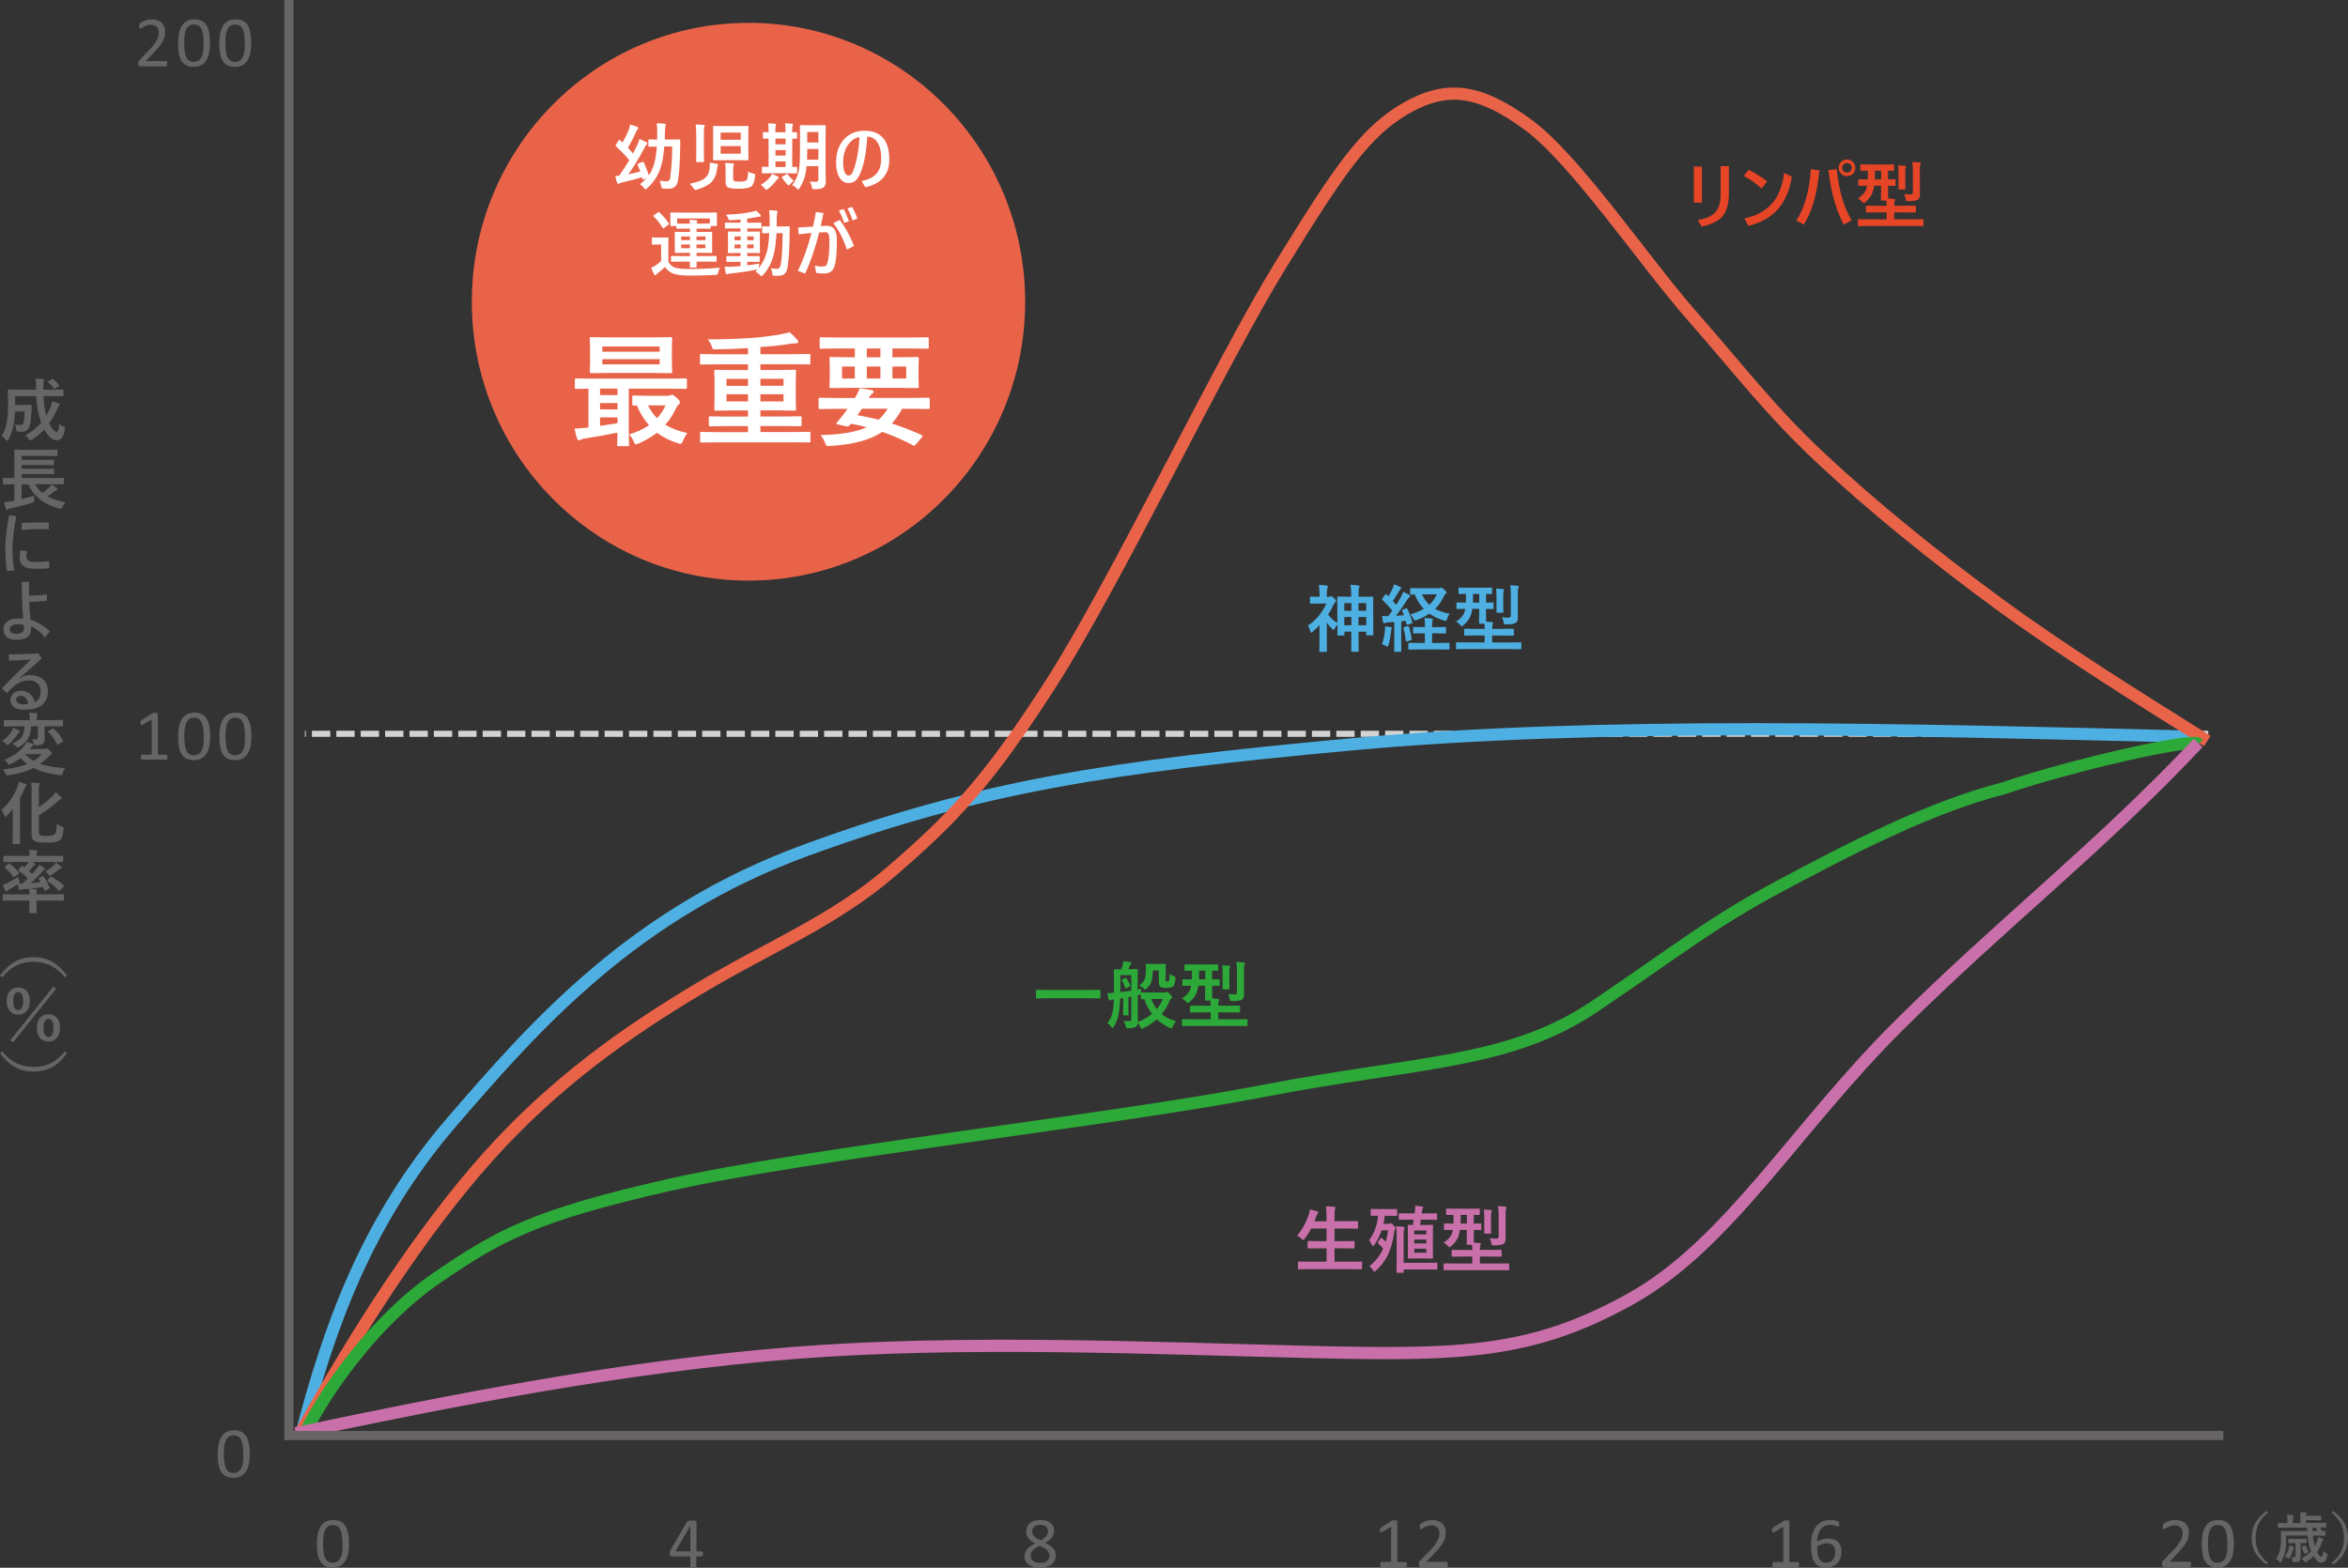 <svg xmlns="http://www.w3.org/2000/svg" id="_&#x30EC;&#x30A4;&#x30E4;&#x30FC;_2" data-name="&#x30EC;&#x30A4;&#x30E4;&#x30FC; 2" viewBox="0 0 385.08 257.19"><rect x="0" y="0" width="385.08" height="257.19" fill="#333333" stroke="none"/><defs><style>      .cls-1 {        fill: #fff;      }      .cls-2 {        stroke: #4eb0e2;      }      .cls-2, .cls-3, .cls-4, .cls-5, .cls-6, .cls-7 {        fill: none;        stroke-miterlimit: 10;      }      .cls-2, .cls-4, .cls-5, .cls-7 {        stroke-width: 2px;      }      .cls-8 {        fill: #666464;      }      .cls-3 {        stroke: #d3d3d4;        stroke-dasharray: 0 0 3 1;      }      .cls-4 {        stroke: #2ca938;      }      .cls-9 {        fill: #c970aa;      }      .cls-5 {        stroke: #c970aa;      }      .cls-10 {        fill: #4eb0e2;      }      .cls-11 {        fill: #2ca938;      }      .cls-6 {        stroke: #666464;        stroke-width: 1.5px;      }      .cls-12 {        fill: #e64526;      }      .cls-7 {        stroke: #e96349;      }      .cls-13 {        fill: #e96349;        fill-rule: evenodd;      }    </style></defs><g id="_&#x30EC;&#x30A4;&#x30E4;&#x30FC;_1-2" data-name="&#x30EC;&#x30A4;&#x30E4;&#x30FC; 1"><g><line class="cls-3" x1="362.16" y1="120.38" x2="50.01" y2="120.38"></line><path class="cls-2" d="m49.26,235.88c4.65-18.16,10.94-35.69,24.79-51.77,13.85-16.08,29.94-34.37,58.31-44.7,28.38-10.34,49.15-13.6,89.43-17.31,40.27-3.71,89.87-2.46,139.47-1.2"></path><path class="cls-7" d="m49.26,235.12c9.16-16.52,19.91-33.2,30.78-45.35,10.87-12.14,22.61-20.41,34.42-27.48,11.8-7.08,22.25-11.12,31.91-19.49s15.44-14.2,26.03-30.73c10.6-16.53,27.85-52.74,37.55-68.46s13.89-21.98,20.65-25.86c6.76-3.87,12.07-3.06,19.9,2.63,7.82,5.68,19.02,22.36,27.03,31.48,8.01,9.12,12.64,15.36,21.02,23.23,8.39,7.87,18.71,16.24,29.29,23.99,10.57,7.74,22.37,15.11,34.17,22.48"></path><path class="cls-4" d="m50.01,235.12c3.43-7.07,11.73-18.75,21.72-25.55,9.99-6.79,15.6-10.11,38.2-15.22,22.6-5.1,72.1-10.52,97.39-15.4,25.28-4.89,40.2-4.36,54.3-13.91,14.11-9.55,19.2-13.77,30.34-19.72,11.15-5.95,24.35-12.84,36.52-15.97,11.42-3.89,31.18-8.33,32.03-7.33"></path><path class="cls-5" d="m48.51,235.12c25.81-5.45,53.65-10.92,81.37-13.14s59.97-.78,84.94-.19c24.97.6,36.4.28,52.5-8.64,16.09-8.92,27.06-27.98,44.06-44.89,17-16.9,32.88-29.11,49.13-46.38"></path><polyline class="cls-6" points="47.38 0 47.38 235.5 364.63 235.5"></polyline><path class="cls-8" d="m9.59,70.52c-.07.24-.18.35-.31.35s-.3-.11-.52-.33c-.25-.28-.47-.63-.69-1.08.48-.69.91-1.45,1.28-2.28.11-.3.21-.48.28-.55.1-.12.16-.2.16-.24,0-.07-.06-.13-.17-.18-.33-.17-.67-.3-1.05-.4-.06.29-.16.64-.3,1.03-.18.44-.4.88-.67,1.32-.26-.92-.4-1.98-.46-3.18h1.65l1.5.02c.06,0,.09-.01.1-.02.01,0,.02-.04.02-.1v-.85c0-.06-.01-.09-.01-.11-.02-.01-.06-.02-.11-.02l-1.5.02h-1.69v-.62c0-.4.01-.66.06-.78.03-.09.06-.16.06-.21,0-.08-.06-.12-.17-.13-.17-.02-.57-.04-1.21-.08.04.36.08.88.09,1.59v.24h-2.99l-1.51-.02c-.06,0-.09,0-.11.01-.01.02-.02.06-.02.12l.02,2.26c0,1.09-.06,1.99-.16,2.71-.17,1.06-.46,1.89-.88,2.5.22.13.46.35.7.63.1.12.17.18.22.18.04,0,.11-.07.19-.21.4-.75.7-1.63.88-2.63.1-.57.17-1.23.2-1.97h1.57c-.03.96-.09,1.56-.17,1.81-.08.27-.26.4-.54.4-.25,0-.56-.03-.92-.09.12.2.21.47.27.81.02.16.06.26.08.3.02.03.11.06.25.07s.33.02.57.02c.65,0,1.09-.31,1.3-.93.11-.35.2-1.05.26-2.09.01-.12.02-.3.03-.54.01-.36.01-.58.02-.7,0-.1-.04-.15-.13-.15l-.96.02h-1.62v-1.45h3.46c.1,1.73.37,3.17.82,4.31-.76.9-1.63,1.6-2.61,2.11.22.17.42.37.57.6.1.16.18.24.24.24.03,0,.12-.04.27-.13.72-.42,1.41-.98,2.04-1.66.63,1.18,1.33,1.77,2.08,1.77.67,0,1.09-.58,1.27-1.75.02-.11.02-.19.02-.22,0-.06-.01-.11-.04-.15s-.11-.08-.25-.15c-.3-.16-.52-.3-.63-.44-.03.48-.08.82-.15,1.03h0Zm-1-8.39s-.08.02-.13.07l-.52.36c-.06.04-.09.08-.09.1s.02.06.07.1c.38.31.69.64.91.99.03.04.07.07.09.07s.07-.02.15-.07l.54-.4c.07-.04.1-.08.1-.12,0-.02-.01-.06-.04-.09-.26-.34-.57-.65-.97-.94-.04-.03-.08-.06-.1-.06h0Z"></path><path class="cls-8" d="m2.35,79.46v2.67l-.49.1c-.34.07-.74.12-1.2.17.12.46.22.83.31,1.09.04.1.09.15.13.15.06,0,.11-.02.17-.07.08-.06.21-.11.39-.15,1.17-.25,2.37-.56,3.59-.92.17-.04.27-.09.29-.12.04-.03.06-.15.06-.34,0-.29.02-.53.04-.71-.6.17-1.3.35-2.1.54v-2.41h1.1c.9,2,2.6,3.33,5.11,3.98.12.03.2.04.24.04.08,0,.17-.1.27-.31.12-.3.29-.55.48-.78-1.14-.19-2.11-.52-2.95-.97.35-.22.73-.49,1.15-.82.15-.11.28-.19.39-.24.09-.01.13-.06.13-.11s-.03-.11-.11-.17c-.17-.12-.47-.33-.9-.6-.09.17-.2.33-.36.46-.31.3-.7.61-1.15.92-.48-.39-.88-.87-1.18-1.42h3.17l1.41.02c.07,0,.1-.01.11-.02.02-.01.02-.04.02-.1v-.83c0-.06,0-.08-.02-.1-.01-.01-.04-.02-.11-.02l-1.41.02H3.54v-.64h3.74l1.45.02c.06,0,.1-.01.11-.02.01,0,.02-.04.02-.1v-.65c0-.06,0-.1-.02-.11-.01-.01-.04-.02-.11-.02l-1.45.02h-3.74v-.62h3.74l1.46.02c.06,0,.09-.01.1-.02.01,0,.02-.04.02-.1v-.65c0-.06,0-.09-.01-.11-.02-.01-.06-.02-.11-.02l-1.46.02h-3.74v-.63h4.22l1.53.02c.06,0,.09-.01.11-.02.01,0,.02-.03.02-.09v-.82c0-.06,0-.09-.01-.1-.02-.01-.06-.02-.12-.02l-1.53.02h-3.76l-1.55-.02s-.09.01-.1.02-.02.04-.02.1l.02,1.27v3.26h-.34l-1.42-.02c-.08,0-.11.04-.11.12v.83c0,.08.03.12.11.12l1.42-.02h.34Z"></path><path class="cls-8" d="m3.21,91.43c0,.61.18,1.07.55,1.37.4.34,1.08.51,2,.51s1.66-.02,2.33-.08l-.03-1.17c-.8.09-1.59.13-2.37.13-.45,0-.79-.07-1-.19-.25-.15-.37-.4-.37-.76,0-.27.04-.55.13-.85l-1.1-.09c-.09.38-.13.76-.13,1.14h0Zm3.23-4.63c.66,0,1.18.01,1.56.04v-1.09c-.51-.03-1-.04-1.48-.04-1.01,0-1.99.03-2.95.1v1.11c.98-.08,1.93-.12,2.87-.12h0Zm-4.95-2.24c-.16.76-.29,1.6-.4,2.5-.15,1.16-.21,2.14-.21,2.92,0,1.35.08,2.58.26,3.7l1.18-.1c-.18-1.02-.27-2.22-.27-3.58,0-.65.06-1.45.16-2.4.12-1.08.28-2.06.48-2.94l-1.19-.11Z"></path><path class="cls-8" d="m7.7,98.54v-1.01c-.82.11-1.8.18-2.94.2-.01-.51-.01-1.27-.01-2.28h-1.21c.06,2.88.15,4.9.27,6.05-.27-.03-.6-.04-.98-.04-.58,0-1.08.13-1.48.39-.52.33-.78.79-.78,1.37,0,.53.16.94.47,1.24.36.34.91.51,1.63.51,1.61,0,2.42-.61,2.42-1.82,0-.12-.01-.26-.02-.39.76.27,1.53.88,2.31,1.82l.79-1.01c-.99-.93-2.05-1.57-3.18-1.91-.09-.75-.15-1.72-.19-2.92,1-.02,1.98-.08,2.91-.18h0Zm-3.76,4.5c0,.62-.4.92-1.2.92s-1.14-.26-1.14-.76c0-.2.09-.37.27-.52.24-.18.56-.27.98-.27.37,0,.72.03,1.06.11.02.17.03.34.03.52h0Z"></path><path class="cls-8" d="m1.47,108.38c1.15-.01,2.36-.08,3.62-.2-1.17,1.09-2.77,2.68-4.8,4.75l.87.78c.31-.37.65-.72,1.01-1.03.82-.71,1.69-1.06,2.6-1.06.53,0,.96.13,1.29.4.39.31.6.78.6,1.37,0,.94-.31,1.54-.93,1.78-.18-.56-.45-1-.81-1.32-.4-.36-.9-.54-1.47-.54-.46,0-.87.13-1.19.39-.37.29-.55.65-.55,1.09,0,1.09.78,1.64,2.33,1.64,1.17,0,2.08-.22,2.72-.69.73-.51,1.1-1.29,1.1-2.35,0-.75-.24-1.37-.7-1.83-.53-.53-1.27-.8-2.24-.8-.38,0-.78.08-1.18.24l-.53.3-.06-.04.43-.35c1.36-1.18,2.44-2.15,3.26-2.89l-.56-.82c-1.88.1-3.5.15-4.84.15l.03,1.03Zm2.5,7.17c-.88,0-1.32-.26-1.32-.79,0-.17.07-.31.2-.42.15-.12.35-.19.58-.19.27,0,.51.09.71.28.25.24.42.57.49,1.03-.27.06-.49.08-.67.08h0Z"></path><path class="cls-8" d="m1.23,125.2c.1.18.18.27.24.27.01,0,.1-.03.25-.1.63-.31,1.18-.64,1.63-1,.33.35.7.67,1.1.97-1.08.44-2.41.74-3.96.89.17.2.3.43.39.66.06.12.1.2.12.24.03.04.09.07.17.07.03,0,.1-.01.2-.01,1.62-.24,2.99-.63,4.12-1.21,1.16.58,2.6.98,4.32,1.18.09.01.16.01.19.01.08,0,.12-.02.16-.06.02-.03.07-.12.11-.27.12-.35.26-.62.4-.81-1.82-.15-3.18-.38-4.09-.72.47-.33.93-.72,1.41-1.19.11-.11.22-.2.35-.28.1-.06.16-.12.16-.22s-.1-.26-.31-.48c-.25-.24-.4-.36-.46-.36-.04,0-.1.02-.18.06-.06.03-.18.04-.34.04h-2.32c.06-.06.1-.11.15-.18.16-.2.26-.3.29-.33.11-.06.17-.12.17-.19s-.06-.12-.16-.17c-.31-.11-.63-.21-.96-.28-.08.19-.18.35-.29.49-.4.49-.81.9-1.24,1.24-.57.45-1.28.84-2.13,1.18.18.12.35.31.51.57h0Zm4.26-.4c-.48-.28-.94-.63-1.39-1.06l.02-.02h2.76c-.39.39-.85.76-1.38,1.08h0Zm-2.86-2.38c.12.13.2.21.25.21s.13-.04.29-.12c.61-.35,1.06-.73,1.35-1.17.35-.54.54-1.27.58-2.2h1.11v1.78c0,.26-.13.39-.39.39-.11,0-.3-.02-.57-.06.11.19.21.43.29.69.03.15.07.24.09.27.03.04.1.07.21.07h.15c.43-.01.74-.08.97-.2.25-.16.37-.44.37-.82l-.02-1.17v-.94h1.46l1.44.02c.06,0,.09-.01.1-.02.01,0,.02-.04.02-.1v-.83c0-.08-.04-.11-.12-.11l-1.44.02h-2.74v-.17c0-.35.02-.56.06-.65.03-.08.06-.15.06-.21s-.06-.1-.17-.11c-.38-.03-.79-.06-1.2-.07.06.26.08.61.08,1.06v.16h-2.68l-1.44-.02c-.08,0-.12.03-.12.11v.83c0,.06,0,.09.01.1s.06.02.11.02l1.44-.02h1.82c-.02.76-.17,1.34-.44,1.73-.26.37-.76.74-1.53,1.1.2.09.4.24.61.45h0Zm-1.68-.4c.13.15.22.22.28.22.04,0,.13-.06.26-.17.45-.39.89-.9,1.32-1.52.13-.18.25-.29.31-.34.07-.03.1-.1.1-.2,0-.07-.06-.12-.15-.18-.19-.12-.49-.27-.9-.43-.07.21-.16.42-.28.61-.39.61-.9,1.11-1.53,1.53.21.12.4.28.58.47h0Zm7.76-2.53s-.07.02-.12.06l-.61.35c-.07.04-.1.08-.1.11,0,.02.02.04.06.09.49.49.97,1.16,1.42,1.99.03.04.06.08.08.08s.07-.02.13-.06l.69-.43c.08-.04.12-.09.12-.12,0-.02-.01-.06-.03-.09-.43-.75-.92-1.38-1.51-1.91-.06-.04-.1-.07-.12-.07h0Z"></path><path class="cls-8" d="m8.96,136.85c-.21.19-.6.28-1.16.28s-.96-.02-1.11-.08c-.11-.04-.19-.1-.25-.19-.04-.08-.07-.24-.07-.45v-2.67c1.06-.63,2.05-1.36,2.97-2.18.26-.24.46-.38.58-.43.12-.03.19-.1.19-.18,0-.07-.04-.15-.12-.22-.29-.28-.58-.53-.88-.74-.18.28-.4.54-.66.76-.69.66-1.38,1.21-2.08,1.65v-2.81c0-.42.02-.67.08-.76.04-.09.07-.16.07-.21,0-.09-.07-.13-.21-.15-.36-.04-.76-.07-1.2-.08.04.28.07.72.07,1.3v7.1c0,.34.04.6.13.79s.25.34.46.44c.3.15.96.22,1.96.22s1.66-.12,2.04-.38c.18-.13.33-.33.42-.56.11-.3.19-.73.24-1.3.01-.09.01-.15.01-.17,0-.06-.01-.1-.04-.13-.02-.02-.1-.04-.21-.09-.34-.12-.63-.28-.87-.46-.04.99-.16,1.56-.34,1.71h0Zm-8.27-3.08c.06.17.11.25.17.25.04,0,.12-.06.25-.17.29-.29.63-.69,1-1.17-.01.66-.02,1.14-.02,1.44v2.54l-.02,1.71s.01.08.02.09.04.02.11.02h.98c.08,0,.12-.03.12-.11l-.02-1.71v-5.75c.26-.45.49-.93.71-1.45.11-.27.21-.43.28-.48s.1-.12.1-.19-.06-.12-.19-.17c-.35-.15-.72-.27-1.09-.36-.04.26-.11.52-.22.79-.54,1.47-1.41,2.73-2.6,3.8.2.33.35.64.43.92h0Z"></path><path class="cls-8" d="m4.69,141.4c-.07.12-.12.22-.17.29-.1.15-.27.35-.49.62l-.3-.22s-.07-.04-.09-.04c-.03,0-.08.03-.13.1l-.46.48s-.06.08-.06.1.02.06.08.09c.52.39,1.02.82,1.51,1.29-.4.39-.72.67-.93.85h-.57c.1-.09.16-.15.16-.2,0-.02-.02-.11-.08-.27-.11-.27-.18-.47-.2-.62-.45.3-1.05.63-1.78.99-.29.13-.54.24-.74.3.15.38.29.72.44,1,.03.07.09.1.16.1.06,0,.1-.03.17-.11.04-.07.16-.16.34-.25.13-.09.36-.22.66-.4.3-.19.54-.34.71-.45.03.29.08.57.15.83.03.1.08.16.13.16.03,0,.09-.01.17-.04.13-.06.27-.1.4-.11.18-.01.52-.04,1-.09.04.22.07.54.07.92H1.96l-1.41-.02c-.08,0-.11.04-.11.12v.82c0,.08.03.12.11.12l1.41-.02h2.86v.75l-.02,1.19c0,.06,0,.09.01.1s.04.02.11.02h.97c.06,0,.09-.01.1-.01.01-.02.02-.06.02-.11l-.02-1.19v-.75h2.98l1.41.02s.08-.01.09-.02c.01,0,.02-.04.02-.1v-.82c0-.06,0-.09-.01-.1s-.04-.02-.1-.02l-1.41.02h-2.98c0-.27.01-.44.04-.51.04-.09.07-.15.07-.19,0-.08-.06-.12-.17-.13l-1.08-.1c.66-.07,1.41-.16,2.2-.28l.2.51c.02.09.07.12.1.12s.07-.01.11-.03l.61-.33c.08-.04.11-.08.11-.1s-.01-.04-.02-.09c-.39-.81-.73-1.41-1.02-1.8-.03-.06-.07-.09-.09-.09s-.06.01-.09.03l-.53.28c-.09.03-.12.07-.12.1,0,.01.01.04.03.08.12.18.22.36.33.53-.66.08-1.21.12-1.63.16.67-.58,1.28-1.18,1.81-1.79.17-.18.3-.3.39-.35.1-.04.15-.09.15-.13s-.04-.11-.12-.18c-.21-.19-.49-.37-.82-.56-.1.21-.26.44-.44.66-.4.46-.65.74-.74.84-.3-.27-.47-.44-.52-.47.24-.25.46-.51.69-.78.08-.1.16-.17.24-.2.08-.04.12-.08.12-.12,0-.06-.04-.11-.13-.17-.06-.03-.18-.11-.37-.22h3.5l1.43.02c.06,0,.09-.01.11-.02.01,0,.02-.04.02-.1v-.78c0-.06-.01-.09-.02-.1-.01-.02-.04-.03-.11-.03l-1.43.02h-2.79c0-.31.01-.52.04-.61.04-.1.07-.17.07-.2,0-.08-.06-.11-.17-.12-.28-.03-.69-.06-1.2-.07.04.21.08.54.08,1h-2.71l-1.44-.02c-.06,0-.09.01-.1.02s-.02.04-.02.11v.78c0,.06.01.09.02.1,0,.01.04.02.1.02l1.44-.02h2.59Zm3.67,2.36s-.07.03-.1.09l-.45.51c-.06.07-.08.1-.08.12s.02.06.08.09c.64.4,1.24.91,1.78,1.5.04.06.09.08.12.08.04,0,.09-.03.15-.09l.57-.63s.06-.09.06-.12c0-.02-.02-.06-.06-.1-.56-.48-1.21-.96-1.97-1.39-.04-.02-.08-.04-.1-.04h0Zm.43-1.77c-.48.4-.92.72-1.33.96.22.2.37.37.45.49.09.16.17.24.24.24.03,0,.13-.04.28-.15.4-.26.78-.52,1.12-.8.15-.11.28-.19.38-.21.12-.02.18-.08.18-.15,0-.08-.03-.15-.09-.2-.18-.16-.45-.38-.81-.65-.07.12-.21.28-.43.47h0Zm-7.28-.34s-.06.02-.11.07l-.56.44c-.07.04-.09.09-.09.11,0,.01.01.04.06.08.51.43.96.92,1.36,1.5.02.03.06.06.08.06.04,0,.09-.02.15-.07l.62-.48c.07-.06.11-.1.11-.13s-.02-.07-.04-.1c-.44-.54-.92-1-1.46-1.41-.03-.03-.07-.06-.1-.06h0Z"></path><path class="cls-8" d="m11,160.05c-.73-.99-1.51-1.73-2.33-2.22-.92-.54-1.98-.81-3.17-.81-1.05,0-1.98.2-2.81.62-.96.47-1.86,1.28-2.69,2.41l.35.29c.7-.85,1.45-1.48,2.25-1.89.84-.44,1.81-.66,2.9-.66.96,0,1.81.17,2.56.49.93.4,1.79,1.09,2.59,2.06l.35-.29Z"></path><path class="cls-8" d="m1.69,162.48c-.4.39-.6.97-.6,1.73,0,.66.15,1.19.45,1.59.35.44.82.66,1.44.66.54,0,.98-.17,1.32-.51.39-.42.6-.99.6-1.75,0-.66-.16-1.18-.47-1.57-.34-.43-.82-.64-1.44-.64-.54,0-.97.17-1.29.49h0Zm2.11,1.73c0,.99-.28,1.48-.82,1.48s-.81-.49-.81-1.48.27-1.45.81-1.45.82.48.82,1.45h0Zm2.85,2.68c-.4.39-.6.97-.6,1.72,0,.66.15,1.19.46,1.6.34.44.82.66,1.45.66.53,0,.96-.17,1.29-.51.39-.42.6-.99.6-1.75,0-.66-.16-1.18-.46-1.57-.35-.43-.82-.64-1.43-.64-.55,0-.99.17-1.32.49h0Zm2.11,1.73c0,.99-.26,1.48-.8,1.48s-.82-.49-.82-1.48.27-1.46.82-1.46.8.48.8,1.46h0Zm.45-6.42l-.45-.37-7.07,8.82.46.36,7.06-8.81Z"></path><path class="cls-8" d="m8.41,174.38c-.85.44-1.82.65-2.91.65-.96,0-1.81-.17-2.56-.49-.92-.4-1.79-1.09-2.59-2.06l-.35.29c.73.99,1.51,1.73,2.33,2.22.92.54,1.98.81,3.17.81,1.05,0,1.99-.2,2.81-.62.97-.47,1.87-1.28,2.69-2.41l-.35-.29c-.7.85-1.45,1.48-2.24,1.9h0Z"></path><path class="cls-8" d="m27.43,10.25c0-.05-.03-.1-.05-.13-.02-.04-.05-.06-.08-.08s-.06-.03-.09-.03h-3.3l1.2-1.25c.43-.45.78-.84,1.04-1.18.26-.34.46-.65.6-.93.14-.28.23-.54.27-.78.04-.24.06-.48.06-.72,0-.27-.04-.52-.13-.76-.09-.24-.23-.45-.41-.63-.18-.18-.41-.32-.69-.42-.28-.1-.6-.16-.96-.16-.23,0-.45.02-.66.07-.21.05-.4.1-.57.17-.17.07-.32.14-.43.21-.12.07-.2.13-.24.17s-.08.08-.09.1c-.02.03-.03.06-.04.09,0,.03-.02.07-.02.11,0,.04,0,.09,0,.15,0,.08,0,.15.01.21s.02.11.03.14.03.06.05.08c.02.02.05.02.08.02.05,0,.12-.03.22-.1.1-.07.22-.14.37-.22.15-.08.32-.15.51-.22.2-.07.42-.1.66-.1.21,0,.39.03.56.1.16.07.3.16.4.27.11.11.19.25.24.4.06.15.08.31.08.48s-.02.35-.05.54c-.04.19-.11.4-.23.64s-.28.49-.49.78c-.21.29-.49.61-.84.97l-1.52,1.56c-.05.05-.09.1-.12.14-.03.04-.06.09-.08.13-.02.04-.03.1-.04.16s0,.13,0,.21c0,.09,0,.16.02.22.01.06.04.1.06.13.03.03.06.05.11.07.04.01.09.02.14.02h4.19s.07,0,.1-.03.05-.04.07-.08c.02-.04.03-.08.04-.14,0-.05.01-.12.01-.19s0-.13-.01-.18h0Zm6.89-4.85c-.08-.48-.23-.89-.42-1.22-.2-.33-.46-.58-.79-.75-.33-.17-.73-.25-1.21-.25s-.92.09-1.27.28c-.34.19-.62.46-.83.8s-.36.76-.46,1.24c-.09.48-.14,1.01-.14,1.59,0,.63.04,1.18.13,1.66.08.48.23.89.42,1.22.2.33.46.58.79.75.33.17.73.25,1.2.25.5,0,.93-.09,1.27-.28.34-.19.62-.46.83-.8.21-.35.37-.76.46-1.24.09-.48.14-1.01.14-1.59,0-.62-.04-1.18-.13-1.66h0Zm-.93,2.54c-.02.26-.05.5-.1.72s-.11.43-.19.61c-.08.18-.18.34-.3.47-.12.13-.26.23-.43.3-.17.07-.36.11-.58.11-.28,0-.52-.06-.72-.17-.2-.11-.36-.29-.49-.54-.13-.25-.22-.57-.28-.97-.06-.4-.09-.88-.09-1.44,0-.42.02-.82.06-1.18.04-.37.12-.69.24-.96.12-.27.28-.49.49-.64.21-.16.48-.23.81-.23.19,0,.36.02.51.07.15.05.28.13.4.23.12.11.22.24.3.41.08.17.15.36.21.59.05.23.09.5.12.8.03.3.04.64.04,1.02,0,.28,0,.55-.03.81h0Zm7.69-2.54c-.08-.48-.23-.89-.42-1.22-.2-.33-.46-.58-.79-.75-.33-.17-.73-.25-1.21-.25s-.92.09-1.27.28c-.34.19-.62.46-.83.8s-.36.76-.46,1.24c-.09.48-.14,1.01-.14,1.59,0,.63.04,1.18.13,1.66.08.48.23.89.42,1.22.2.33.46.58.79.75.33.17.73.25,1.2.25.5,0,.93-.09,1.27-.28.34-.19.62-.46.83-.8.21-.35.37-.76.46-1.24.09-.48.14-1.01.14-1.59,0-.62-.04-1.18-.13-1.66h0Zm-.93,2.54c-.02.26-.05.5-.1.72s-.11.43-.19.61c-.08.18-.18.34-.3.47-.12.13-.26.23-.43.3-.17.07-.36.11-.58.11-.28,0-.52-.06-.72-.17-.2-.11-.36-.29-.49-.54-.13-.25-.22-.57-.28-.97-.06-.4-.09-.88-.09-1.44,0-.42.02-.82.06-1.18.04-.37.12-.69.24-.96.12-.27.28-.49.49-.64.21-.16.48-.23.81-.23.19,0,.36.02.51.07.15.05.28.13.4.23.12.11.22.24.3.41.08.17.15.36.21.59.05.23.09.5.12.8.03.3.04.64.04,1.02,0,.28,0,.55-.03.81h0Z"></path><path class="cls-8" d="m27.46,124.04c0-.05-.02-.09-.04-.13-.02-.03-.04-.06-.07-.08-.03-.02-.06-.03-.09-.03h-1.37v-6.68s0-.05-.02-.07c-.01-.02-.04-.04-.07-.05-.04-.01-.08-.02-.15-.03-.06,0-.14-.01-.23-.01-.07,0-.13,0-.18,0-.05,0-.09,0-.12.01-.04,0-.06.02-.09.02-.02,0-.04.02-.06.03l-1.75,1.12s-.06.05-.09.07c-.02.02-.04.05-.05.08-.01.03-.02.07-.03.12,0,.05,0,.1,0,.17,0,.09,0,.16.01.22,0,.06.03.1.06.13.03.03.06.03.11.03.04,0,.1-.03.18-.07l1.47-.87v5.78h-1.59s-.06,0-.09.03c-.03.02-.05.04-.06.08-.02.03-.03.08-.04.13-.01.05-.02.11-.02.18,0,.07,0,.14.02.19.01.05.03.09.05.12.02.03.04.05.07.07.02.01.05.02.08.02h3.97s.05,0,.08-.02c.03-.01.05-.04.07-.07.02-.03.04-.07.05-.12.01-.05.02-.11.02-.19,0-.07,0-.13-.01-.18h0Zm6.88-4.9c-.08-.48-.23-.89-.43-1.22-.2-.33-.46-.58-.79-.75-.33-.17-.73-.26-1.21-.26s-.92.09-1.27.28c-.34.19-.62.46-.83.8-.21.35-.36.76-.46,1.24-.09.48-.14,1.01-.14,1.59,0,.63.04,1.18.13,1.66.08.48.23.89.43,1.22.2.33.46.58.79.75.33.17.73.26,1.21.26.5,0,.93-.09,1.27-.28.34-.19.62-.46.84-.8.21-.35.37-.76.46-1.24.09-.48.14-1.01.14-1.6,0-.63-.04-1.18-.13-1.66h0Zm-.93,2.55c-.02.26-.05.5-.1.73-.05.22-.11.43-.19.61-.08.18-.18.34-.3.47-.12.13-.26.23-.43.3-.17.07-.36.11-.58.11-.28,0-.52-.06-.72-.17-.2-.11-.36-.3-.49-.55-.13-.25-.22-.57-.28-.97-.06-.4-.09-.88-.09-1.45,0-.42.02-.82.06-1.19.04-.37.12-.69.24-.96.12-.27.28-.49.49-.65.21-.16.48-.23.81-.23.19,0,.36.02.51.07.15.05.28.13.4.23.12.11.22.24.3.41.08.17.15.37.21.6.05.23.09.5.12.8.03.3.04.64.04,1.02,0,.28,0,.55-.03.81h0Zm7.69-2.55c-.08-.48-.23-.89-.43-1.22-.2-.33-.46-.58-.79-.75-.33-.17-.73-.26-1.21-.26s-.92.09-1.27.28c-.34.19-.62.46-.83.8-.21.35-.36.76-.46,1.24-.09.48-.14,1.01-.14,1.59,0,.63.04,1.18.13,1.66.08.48.23.89.43,1.22.2.33.46.58.79.75.33.17.73.26,1.21.26.5,0,.93-.09,1.27-.28.34-.19.62-.46.84-.8.21-.35.37-.76.46-1.24.09-.48.14-1.01.14-1.6,0-.63-.04-1.18-.13-1.66h0Zm-.93,2.55c-.02.26-.05.5-.1.73-.05.22-.11.43-.19.61-.08.18-.18.34-.3.47-.12.13-.26.23-.43.3-.17.07-.36.11-.58.11-.28,0-.52-.06-.72-.17-.2-.11-.36-.3-.49-.55-.13-.25-.22-.57-.28-.97-.06-.4-.09-.88-.09-1.45,0-.42.02-.82.06-1.19.04-.37.12-.69.24-.96.12-.27.28-.49.49-.65.21-.16.48-.23.81-.23.19,0,.36.02.51.07.15.05.28.13.4.23.12.11.22.24.3.41.08.17.15.37.21.6.05.23.09.5.12.8.03.3.04.64.04,1.02,0,.28,0,.55-.03.81h0Z"></path><path class="cls-8" d="m40.83,236.87c-.08-.48-.23-.89-.43-1.22-.2-.33-.46-.58-.79-.75-.33-.17-.73-.26-1.21-.26s-.92.09-1.27.28c-.34.19-.62.46-.83.8-.21.35-.36.76-.46,1.24-.09.48-.14,1.01-.14,1.59,0,.63.04,1.18.13,1.66.08.48.23.89.43,1.22.2.33.46.58.79.75.33.17.73.26,1.21.26.5,0,.93-.09,1.27-.28.34-.19.62-.46.84-.8.21-.35.37-.76.46-1.24.09-.48.14-1.01.14-1.6,0-.63-.04-1.18-.13-1.66h0Zm-.93,2.55c-.02.26-.05.5-.1.73-.05.22-.11.43-.19.61-.08.18-.18.34-.3.47-.12.13-.26.23-.43.3-.17.07-.36.11-.58.11-.28,0-.52-.06-.72-.17-.2-.11-.36-.3-.49-.55-.13-.25-.22-.57-.28-.97-.06-.4-.09-.88-.09-1.45,0-.42.02-.82.06-1.19.04-.37.12-.69.24-.96.12-.27.28-.49.49-.65.21-.16.48-.23.81-.23.19,0,.36.02.51.07.15.05.28.13.4.23.12.11.22.24.3.41.08.17.15.37.21.6.05.23.09.5.12.8.03.3.04.64.04,1.02,0,.28,0,.55-.03.81h0Z"></path><path class="cls-8" d="m57.1,251.59c-.08-.48-.23-.89-.43-1.22-.2-.33-.46-.58-.79-.75-.33-.17-.73-.26-1.21-.26s-.92.09-1.27.28c-.34.19-.62.46-.83.8-.21.35-.36.76-.46,1.24-.09.48-.14,1.01-.14,1.59,0,.63.04,1.18.13,1.66.08.48.23.89.43,1.22.2.33.46.58.79.75.33.17.73.26,1.21.26.5,0,.93-.09,1.27-.28.34-.19.62-.46.84-.8.21-.35.37-.76.46-1.24.09-.48.14-1.01.14-1.6,0-.63-.04-1.18-.13-1.66h0Zm-.93,2.55c-.02.26-.05.5-.1.73-.05.22-.11.43-.19.61-.08.18-.18.34-.3.47-.12.13-.26.23-.43.3-.17.07-.36.11-.58.11-.28,0-.52-.06-.72-.17-.2-.11-.36-.3-.49-.55-.13-.25-.22-.57-.28-.97-.06-.4-.09-.88-.09-1.45,0-.42.02-.82.06-1.19.04-.37.12-.69.24-.96.12-.27.28-.49.49-.65.21-.16.48-.23.81-.23.19,0,.36.02.51.07.15.05.28.13.4.23.12.11.22.24.3.41.08.17.15.37.21.6.05.23.09.5.12.8.03.3.04.64.04,1.02,0,.28,0,.55-.03.81h0Zm59.08.46c-.04-.07-.09-.1-.16-.1h-.86v-4.85s-.02-.07-.05-.09c-.03-.03-.08-.05-.14-.06-.06-.02-.14-.03-.24-.04-.1,0-.21-.01-.34-.01-.12,0-.22,0-.31,0s-.16.02-.22.03c-.06.02-.11.04-.15.06-.04.02-.07.05-.09.08l-2.71,4.62c-.03.05-.05.1-.07.14-.02.05-.03.09-.05.14-.01.05-.02.1-.02.16,0,.06,0,.13,0,.2,0,.09,0,.17.01.23s.03.1.05.14c.03.03.05.05.08.06.03.01.07.02.12.02h3.11v1.6s0,.06.02.08c.01.02.04.04.08.06.04.02.09.03.15.04.06,0,.15.01.24.01s.18,0,.25-.01c.06,0,.12-.02.16-.04.04-.02.07-.03.08-.06.02-.02.02-.05.02-.08v-1.6h.86c.07,0,.13-.04.16-.11.04-.07.06-.18.06-.31,0-.14-.02-.25-.06-.31h0Zm-2.03-.1h-2.45l2.44-4.17h.01v4.17h0Z"></path><path class="cls-8" d="m173.03,254.51c-.08-.19-.19-.36-.33-.53-.15-.17-.33-.32-.55-.47-.22-.14-.46-.29-.74-.42.23-.13.44-.26.63-.4.18-.14.34-.3.46-.46.13-.16.22-.34.28-.52.06-.18.1-.38.1-.58,0-.25-.04-.48-.13-.69-.09-.22-.22-.4-.4-.56-.18-.16-.41-.28-.69-.38-.28-.09-.61-.14-1-.14s-.75.05-1.05.15c-.3.1-.55.24-.74.41-.19.17-.34.37-.43.61-.1.23-.14.48-.14.75,0,.21.03.41.1.59.06.18.16.35.28.51.13.16.28.31.46.44.18.14.39.26.62.38-.27.13-.51.27-.73.42-.22.15-.4.3-.54.47-.15.17-.26.35-.34.55-.08.2-.12.42-.12.66,0,.3.06.57.17.8.11.23.28.43.49.59.22.16.48.28.79.36.31.08.66.12,1.05.12.42,0,.79-.05,1.12-.14.32-.09.6-.22.82-.4.22-.18.39-.39.51-.65.12-.26.18-.55.18-.88,0-.22-.04-.43-.11-.61h0Zm-1.47-2.47c-.21.25-.51.47-.91.68-.23-.12-.44-.24-.61-.35s-.31-.23-.42-.34c-.11-.12-.19-.24-.25-.37-.05-.13-.08-.27-.08-.43,0-.33.11-.59.33-.79.22-.19.54-.29.96-.29.21,0,.39.02.55.07.16.05.3.12.41.21.11.09.19.21.25.34.06.13.09.28.09.45,0,.3-.11.57-.32.82h0Zm.18,4.04c-.26.21-.64.31-1.14.31s-.91-.1-1.17-.31c-.26-.21-.39-.5-.39-.88,0-.17.03-.33.09-.47.06-.14.15-.28.27-.41.12-.13.27-.25.46-.38.19-.12.4-.24.65-.36.27.13.5.25.7.37.2.12.37.24.5.37.14.13.24.26.3.41.07.15.1.31.1.49,0,.36-.13.64-.38.85h0Zm58.99.41c0-.05-.02-.09-.04-.13-.02-.03-.04-.06-.07-.08-.03-.02-.06-.03-.09-.03h-1.37v-6.68s0-.05-.02-.07c-.01-.02-.04-.04-.07-.05-.04-.01-.08-.02-.15-.03-.06,0-.14-.01-.23-.01-.07,0-.13,0-.18,0-.05,0-.09,0-.12.01-.04,0-.06.02-.09.02-.02,0-.04.02-.06.03l-1.75,1.12s-.06.05-.09.07c-.02.02-.04.05-.05.08-.01.03-.02.07-.03.12,0,.05,0,.1,0,.17,0,.09,0,.16.01.22,0,.06.03.1.06.13.03.03.06.03.11.03.04,0,.1-.03.18-.07l1.47-.87v5.78h-1.59s-.06,0-.09.03c-.03.02-.05.04-.06.08-.02.03-.03.08-.04.13-.01.05-.02.11-.02.18,0,.07,0,.14.02.19.01.05.03.09.05.12.02.03.04.05.07.07.02.01.05.02.08.02h3.97s.05,0,.08-.02c.03-.01.05-.04.07-.07.02-.03.04-.07.05-.12.01-.05.02-.11.02-.19,0-.07,0-.13-.01-.18h0Z"></path><path class="cls-8" d="m237.46,256.46c0-.05-.03-.1-.05-.13-.02-.04-.05-.06-.08-.08-.03-.02-.06-.03-.09-.03h-3.31l1.2-1.26c.43-.45.78-.84,1.05-1.18.26-.34.46-.65.6-.93.14-.28.23-.54.27-.78.04-.24.06-.48.06-.73,0-.27-.05-.52-.14-.76-.09-.24-.23-.45-.41-.63-.18-.18-.41-.32-.69-.43-.28-.1-.6-.16-.97-.16-.23,0-.45.02-.66.07-.21.05-.4.1-.58.17-.17.07-.32.14-.43.21-.12.07-.2.13-.24.17-.05.04-.08.08-.09.1-.02.03-.03.06-.04.09,0,.03-.02.07-.02.11,0,.04,0,.09,0,.15,0,.08,0,.15.01.21s.02.11.03.14c.01.04.03.06.05.08.02.02.05.02.08.02.05,0,.12-.03.22-.1.1-.07.22-.14.37-.22.15-.08.32-.15.52-.22.2-.07.42-.1.66-.1.21,0,.4.03.56.1.16.07.3.16.4.27.11.11.19.25.25.4.06.15.08.31.08.48s-.02.35-.05.54c-.04.19-.11.41-.23.64-.11.23-.28.5-.49.78-.21.29-.49.61-.84.97l-1.52,1.56c-.05.05-.09.1-.12.14-.03.05-.06.09-.08.14-.02.05-.03.1-.04.16s0,.13,0,.21c0,.09,0,.16.02.22.01.06.04.1.06.14.03.03.06.05.11.07.04.01.09.02.14.02h4.2s.07,0,.1-.03c.03-.02.05-.04.07-.08.02-.04.03-.08.04-.14,0-.05.01-.12.01-.19s0-.13-.01-.18h0Zm57.58.04c0-.05-.02-.09-.04-.13-.02-.03-.04-.06-.07-.08-.03-.02-.06-.03-.09-.03h-1.37v-6.68s0-.05-.02-.07c-.01-.02-.04-.04-.07-.05-.04-.01-.08-.02-.15-.03-.06,0-.14-.01-.23-.01-.07,0-.13,0-.18,0-.05,0-.09,0-.12.01-.04,0-.06.02-.09.02-.02,0-.04.02-.06.03l-1.75,1.12s-.06.05-.09.07c-.02.02-.04.05-.05.08-.01.03-.02.07-.03.12,0,.05,0,.1,0,.17,0,.09,0,.16.01.22,0,.06.03.1.06.13.03.03.06.03.11.03.04,0,.1-.03.18-.07l1.47-.87v5.78h-1.59s-.06,0-.09.03c-.03.02-.05.04-.06.08-.02.03-.03.08-.04.13-.01.05-.02.11-.02.18,0,.07,0,.14.02.19.01.05.03.09.05.12.02.03.04.05.07.07.02.01.05.02.08.02h3.97s.05,0,.08-.02c.03-.01.05-.04.07-.07.02-.03.04-.07.05-.12.01-.05.02-.11.02-.19,0-.07,0-.13-.01-.18h0Z"></path><path class="cls-8" d="m301.89,253.74c-.07-.27-.2-.5-.37-.7-.17-.2-.4-.35-.68-.46s-.63-.17-1.04-.17c-.19,0-.37.01-.54.04-.17.03-.33.07-.48.11-.15.05-.29.1-.42.16-.13.06-.24.12-.34.18.01-.36.06-.71.14-1.04.08-.33.2-.62.37-.87.17-.25.38-.45.64-.6.26-.15.58-.22.94-.22.2,0,.37.01.53.04.15.03.28.06.38.09.11.03.2.06.27.09.07.03.13.04.18.04.04,0,.06,0,.09-.02.02-.02.04-.04.05-.07.01-.03.02-.07.02-.12,0-.05,0-.11,0-.18,0-.05,0-.1,0-.14,0-.04,0-.07-.02-.1,0-.03-.02-.06-.03-.08-.01-.03-.03-.05-.06-.07-.03-.02-.08-.05-.17-.09-.09-.04-.19-.07-.32-.1-.13-.03-.26-.05-.41-.07-.15-.02-.3-.03-.44-.03-.43,0-.81.06-1.13.18-.32.12-.6.28-.84.48-.23.2-.43.44-.58.71-.15.27-.28.56-.37.87-.09.31-.15.63-.19.96-.04.33-.05.66-.05.99,0,.37.02.71.05,1.03.03.32.08.62.16.89.07.27.17.51.29.72.12.21.27.39.45.53.18.14.39.26.63.33.24.08.52.12.84.12.44,0,.83-.07,1.15-.21.32-.14.59-.33.8-.57.21-.24.37-.51.47-.82.1-.31.15-.63.15-.97,0-.31-.04-.6-.11-.87h0Zm-1,1.57c-.06.2-.15.38-.27.53-.12.16-.27.28-.46.38-.18.09-.4.14-.65.14s-.46-.04-.65-.13c-.18-.09-.34-.23-.46-.44s-.22-.48-.28-.82c-.06-.34-.1-.76-.1-1.27.1-.07.21-.14.34-.2.12-.06.25-.11.39-.16.14-.04.27-.08.42-.11.14-.03.29-.04.43-.04.26,0,.48.04.65.11.18.07.32.17.42.3.11.13.18.29.23.47.04.19.07.39.07.62,0,.21-.03.41-.09.61h0Zm58.45,1.14c0-.05-.03-.1-.05-.13-.02-.04-.05-.06-.08-.08-.03-.02-.06-.03-.09-.03h-3.31l1.2-1.26c.43-.45.78-.84,1.05-1.18.26-.34.46-.65.6-.93.14-.28.23-.54.27-.78.04-.24.06-.48.06-.73,0-.27-.05-.52-.14-.76-.09-.24-.23-.45-.41-.63-.18-.18-.41-.32-.69-.43-.28-.1-.6-.16-.97-.16-.23,0-.45.02-.66.07-.21.05-.4.1-.58.17-.17.07-.32.14-.43.21-.12.07-.2.13-.24.17-.05.04-.08.08-.09.1-.02.03-.03.06-.04.09,0,.03-.02.07-.02.11,0,.04,0,.09,0,.15,0,.08,0,.15.01.21,0,.06.02.11.03.14.01.04.03.06.05.08.02.02.05.02.08.02.05,0,.12-.03.22-.1.1-.07.22-.14.37-.22.15-.08.32-.15.52-.22.2-.07.42-.1.66-.1.21,0,.4.03.56.1.16.07.3.16.4.27.11.11.19.25.25.4.06.15.08.31.08.48s-.02.35-.05.54c-.04.19-.11.41-.23.64s-.28.5-.49.78c-.21.29-.49.61-.84.97l-1.52,1.56c-.05.05-.09.1-.12.14-.03.05-.06.09-.08.14-.02.05-.03.1-.04.16s0,.13,0,.21c0,.09,0,.16.02.22.01.06.04.1.06.14.03.03.06.05.11.07.04.01.09.02.14.02h4.2s.07,0,.1-.03c.03-.02.05-.04.07-.08.02-.04.03-.08.04-.14,0-.05.01-.12.01-.19s0-.13-.01-.18h0Z"></path><path class="cls-8" d="m366.23,251.59c-.08-.48-.23-.89-.43-1.22-.2-.33-.46-.58-.79-.75-.33-.17-.73-.26-1.21-.26s-.92.09-1.27.28c-.34.19-.62.46-.83.8-.21.35-.36.76-.46,1.24-.09.48-.14,1.01-.14,1.59,0,.63.04,1.18.13,1.66.08.48.23.89.43,1.22.2.33.46.58.79.75.33.17.73.26,1.21.26.5,0,.93-.09,1.27-.28.34-.19.62-.46.84-.8.21-.35.37-.76.46-1.24.09-.48.14-1.01.14-1.6,0-.63-.04-1.18-.13-1.66h0Zm-.93,2.55c-.02.26-.05.5-.1.73-.05.22-.11.43-.19.61-.08.18-.18.34-.3.47-.12.13-.26.23-.43.3-.17.07-.36.11-.58.11-.28,0-.52-.06-.72-.17-.2-.11-.36-.3-.49-.55-.13-.25-.22-.57-.28-.97-.06-.4-.09-.88-.09-1.45,0-.42.02-.82.06-1.19.04-.37.12-.69.24-.96.12-.27.28-.49.49-.65.21-.16.48-.23.81-.23.19,0,.36.02.51.07.15.05.28.13.4.23.12.11.22.24.3.41.08.17.15.37.21.6.05.23.09.5.12.8.03.3.04.64.04,1.02,0,.28,0,.55-.03.81h0Z"></path><path class="cls-8" d="m371.73,247.86c-.8.59-1.4,1.21-1.79,1.88-.44.73-.66,1.58-.66,2.53,0,.84.16,1.6.5,2.25.39.78,1.04,1.49,1.95,2.16l.23-.28c-.68-.56-1.18-1.16-1.52-1.79-.34-.68-.51-1.45-.51-2.34,0-.77.13-1.45.39-2.06.32-.75.87-1.43,1.64-2.07l-.23-.28Zm6.18,8.28c.09.12.16.18.21.18.03,0,.1-.04.21-.1.4-.27.77-.58,1.11-.93.43.71.83,1.07,1.21,1.07.28,0,.5-.08.65-.23.16-.16.29-.46.39-.88.02-.1.03-.17.03-.2,0-.07-.07-.14-.22-.23-.25-.16-.41-.28-.46-.36-.08.62-.21.93-.36.93-.19,0-.41-.26-.68-.78.28-.41.54-.91.78-1.52.09-.22.15-.34.21-.38.05-.05.08-.08.08-.13,0-.05-.06-.11-.17-.16-.27-.13-.49-.23-.67-.29-.04.18-.1.39-.19.63-.12.32-.25.63-.4.9-.17-.5-.28-1.07-.32-1.75h.78l1.2.02s.07,0,.08-.02c0,0,.02-.04.02-.08v-.58s0-.07-.02-.08-.04-.02-.08-.02c0,0-.05,0-.12,0-.1,0-.21,0-.32,0-.15-.24-.28-.43-.39-.56.29,0,.56,0,.8,0,.07,0,.12,0,.13,0,.05,0,.07,0,.09,0,0,0,.02-.05.02-.09v-.58s0-.07-.02-.08c0,0-.04-.02-.09-.02l-1.15.02h-2.04v-.45h1.15l1.23.02s.06,0,.07-.02.02-.04.02-.09v-.55c0-.06-.04-.1-.09-.1l-1.23.02h-1.15c0-.16,0-.28.05-.33.03-.06.05-.11.05-.15s-.05-.06-.14-.07c-.29-.04-.6-.05-.94-.06.04.19.05.47.05.86v.94h-1.23v-.51c0-.3.02-.49.05-.56.03-.07.05-.13.05-.14,0-.05-.05-.07-.13-.08-.32-.04-.62-.05-.93-.06.04.19.05.47.05.85v.51h-.29l-1.15-.02s-.07,0-.08.02c0,0-.02.04-.02.08v.58s0,.07,0,.08.05.02.09.02l1.15-.02h3.52l.05.56h-3.02l-1.22-.02s-.07,0-.08,0c-.02,0-.02.05-.02.09l.02,1.14c0,.76-.05,1.38-.16,1.88-.14.58-.36,1.06-.67,1.42.17.11.35.28.54.5.08.1.14.14.19.14.04,0,.09-.05.16-.16.28-.46.5-1.03.64-1.7.1-.5.15-1.15.15-1.96v-.6h3.52c.08.92.23,1.67.43,2.25.03.1.07.22.13.33-.38.42-.9.82-1.57,1.21.16.12.31.26.43.42h0Zm2.15-4.96h-.78c0-.15-.02-.24-.02-.27,0-.08,0-.15.03-.2,0-.05.02-.08.02-.09h.85l-.24.12c-.06.03-.09.05-.09.07s0,.05.04.07l.21.3Zm-2.75,1.96l.87.02s.07,0,.09,0c0,0,.02-.05.02-.09v-.52s0-.07-.02-.08c0,0-.05-.02-.09-.02l-.88.02h-1.05l-.88-.02c-.06,0-.09.03-.09.1v.52c0,.06.03.1.09.1l.88-.02h.23v2.07c0,.09-.02.15-.05.19-.05.04-.13.06-.23.06-.1,0-.24,0-.42-.03.09.15.16.36.22.63.02.08.04.14.06.15.02.03.08.05.17.05h.1c.37,0,.62-.06.75-.15.16-.14.25-.39.25-.75l-.03-1.35v-.87h.02Zm-2.16,2.41c.13.08.21.12.24.12.05,0,.11-.07.19-.2.16-.28.33-.68.51-1.21.04-.14.07-.23.1-.28.05-.05.06-.1.06-.14,0-.05-.04-.08-.12-.13-.18-.05-.41-.12-.68-.16,0,.16-.04.32-.08.48-.15.51-.37.96-.66,1.33.14.05.29.11.42.18h0Zm2.89-2s-.04,0-.06.02l-.41.14c-.07.02-.11.05-.11.07,0,.02,0,.04.03.07.15.29.28.62.39.97,0,.06.04.09.06.09.02,0,.05,0,.1-.03l.41-.17c.08-.04.13-.07.13-.12,0,0,0-.03,0-.05-.15-.41-.29-.71-.41-.92-.05-.06-.07-.09-.11-.09h0Z"></path><path class="cls-8" d="m383.92,249.94c.34.68.51,1.46.51,2.34,0,.77-.13,1.45-.39,2.07-.32.74-.87,1.43-1.64,2.07l.23.28c.8-.59,1.4-1.21,1.79-1.87.44-.74.66-1.59.66-2.54,0-.84-.16-1.59-.5-2.25-.39-.77-1.04-1.49-1.95-2.16l-.23.28c.69.56,1.18,1.16,1.52,1.79h0Z"></path><path class="cls-12" d="m277.79,27.32v5.93h1.33v-5.93h-1.33Zm1.29,9.85c1.48-.31,2.56-.81,3.22-1.48.83-.82,1.24-2.12,1.24-3.88v-4.56h-1.35v4.45c0,.99-.12,1.77-.36,2.33-.25.58-.65,1.02-1.2,1.35-.51.3-1.24.54-2.19.73l.64,1.06Z"></path><path class="cls-12" d="m285.98,28.87c1.06.55,2.04,1.25,2.95,2.07l.88-1.2c-.9-.7-1.9-1.33-3.02-1.9l-.81,1.03Zm5.05,4c-1.08,1.49-2.72,2.48-4.94,2.97l.65,1.23c2.09-.54,3.73-1.47,4.88-2.79,1.14-1.3,1.89-3.05,2.25-5.28l-1.26-.65c-.24,1.86-.76,3.38-1.58,4.52h0Zm10.97-6.36c-.3.28-.46.61-.46,1.02,0,.35.12.66.35.91.28.3.61.46,1.02.46.35,0,.66-.12.93-.35.3-.28.44-.61.44-1.02,0-.35-.12-.66-.35-.91-.28-.3-.61-.46-1.02-.46-.35,0-.66.12-.91.35h0Zm1.44.43c.17.16.25.35.25.59,0,.2-.07.38-.19.53-.16.17-.35.25-.59.25-.2,0-.38-.06-.53-.19-.17-.16-.25-.35-.25-.59,0-.2.06-.38.2-.53.14-.17.34-.25.58-.25.2,0,.38.06.53.19h0Zm-7.6,9.9c.65-1.06,1.17-2.22,1.55-3.5.46-1.48.79-3.28,1.01-5.41l-1.42-.18c-.22,3.51-1.01,6.32-2.38,8.44l1.24.65Zm4.82-4.51c.42,1.61.99,3.13,1.71,4.52l1.3-.72c-1.27-2.1-2.09-4.89-2.44-8.38l-1.38.16c.22,1.67.48,3.15.82,4.42h0Zm13.19,4.74l1.49.02s.08-.01.1-.02.01-.05.01-.11v-.88s0-.08-.01-.1-.05-.02-.1-.02l-1.49.02h-3.2v-1.14h1.77l1.67.02s.08-.01.11-.02c.01-.01.01-.05.01-.11v-.85c0-.06,0-.1-.01-.11-.01-.02-.05-.04-.11-.04l-1.67.02h-1.77c0-.36.02-.61.07-.73.05-.1.07-.18.07-.25,0-.08-.06-.13-.18-.14-.32-.04-.65-.06-.95-.07,0-.14-.01-.52-.01-1.14v-.95c.35,0,.67.01.96.02h.14c.06,0,.1,0,.11-.01.02-.02.02-.06.02-.13v-.81c0-.06,0-.1-.01-.11s-.06-.02-.12-.02l-1.11.02v-1.43c.22,0,.42.01.6.02h.26c.06,0,.1,0,.11-.01.02-.01.02-.06.02-.12v-.79c0-.06,0-.1-.01-.11s-.05-.02-.12-.02l-1.47.02h-2.33l-1.47-.02c-.06,0-.1.01-.11.02s-.02.05-.02.11v.79c0,.06,0,.1.01.11.02.01.06.02.12.02h.26c.24-.01.53-.02.84-.02v.61c0,.22-.01.48-.02.82l-1.42-.02c-.06,0-.1.01-.11.02s-.02.05-.02.11v.81c0,.06.01.1.02.12.01.01.05.02.11.02h.3c.3-.01.64-.02,1.01-.02-.04.24-.1.46-.17.65-.2.53-.65,1.01-1.33,1.43.23.12.46.31.69.55.14.16.24.23.28.23.05,0,.13-.06.26-.18.57-.47.96-1.01,1.18-1.6.12-.3.2-.65.26-1.08h1.13v.95l-.02,1.35c0,.06.01.1.02.12.01.01.05.02.11.02h.76c.02.29.04.58.04.85h-1.59l-1.65-.02c-.06,0-.1.01-.11.02-.02.01-.04.05-.04.12v.85c0,.06.01.1.02.11s.05.02.12.02l1.65-.02h1.59v1.14h-3.08l-1.5-.02c-.06,0-.08.01-.1.02-.01,0-.02.04-.02.1v.88c0,.06.01.1.01.11.01.01.05.02.11.02l1.5-.02h7.5Zm-6.35-8.3v-.77h1.02v1.43h-1.03c.01-.13.01-.36.01-.66h0Zm5.03,3.86c.02.17.06.28.08.31.04.04.16.06.35.06.81,0,1.32-.08,1.56-.24.23-.16.35-.42.35-.79v-1.59s-.01-2.31-.01-2.31c0-.55.02-.89.08-1.01.05-.11.07-.2.07-.28s-.06-.12-.19-.13c-.4-.05-.79-.07-1.2-.08.06.32.1.84.1,1.53v3.4c0,.13-.02.24-.08.29-.06.07-.18.11-.36.11-.28,0-.61-.02-1.01-.07.12.25.22.52.26.81h0Zm-1.17-4.32v2.63c-.01.06-.01.11,0,.12s.05.02.11.02h.89s.08-.01.11-.02c.01-.01.02-.05.02-.12l-.02-1.14v-1.49c0-.43.02-.7.07-.79.04-.06.05-.13.05-.2s-.06-.12-.18-.13c-.46-.04-.83-.06-1.12-.07.05.34.07.73.07,1.2h0Z"></path><path class="cls-10" d="m220.47,103.62h1.15v1.72l-.02,1.45c0,.08.04.13.12.13h.98c.06,0,.1,0,.11-.01s.02-.06.02-.12l-.02-1.46v-1.7h1.25v.46c0,.06.01.11.02.12s.05.02.11.02h.91c.06,0,.1-.01.11-.02s.01-.05.01-.12v-2.61s-.01-1.73-.01-1.73v-1.74c.01-.08-.02-.13-.11-.13l-1.52.02h-.77v-.18c0-.73.02-1.18.08-1.32.05-.11.07-.19.07-.24,0-.06-.06-.11-.18-.12-.34-.05-.78-.08-1.3-.1.08.43.13,1.03.13,1.81v.14h-.65l-1.52-.02c-.06,0-.1.01-.11.02s-.02.05-.02.11l.02,1.95v2.27c-.61-.4-1.13-.88-1.52-1.4.36-.54.65-1.07.88-1.58.08-.2.18-.36.29-.44.1-.07.14-.17.14-.26,0-.07-.11-.2-.32-.41-.24-.23-.42-.34-.52-.34-.02,0-.07.02-.14.07-.05.04-.12.05-.22.05h-.32v-.54c0-.48.04-.79.1-.94.06-.11.08-.19.08-.25,0-.07-.07-.11-.19-.12-.44-.06-.88-.1-1.31-.11.08.36.13.84.13,1.46v.49h-.19l-1.24-.02c-.06,0-.08.01-.1.02-.02.01-.04.05-.04.11v.89c0,.06.01.1.02.11s.05.02.11.02l1.24-.02h1.31c-.29.67-.68,1.32-1.16,1.92-.55.68-1.16,1.25-1.86,1.7.18.28.32.6.42.97.04.13.08.19.13.19s.14-.05.26-.17c.4-.35.77-.71,1.09-1.06v2.47l-.02,1.78c0,.06,0,.1.01.11s.05.02.12.02h.95c.07,0,.11-.01.12-.01.02-.01.04-.06.04-.12l-.02-1.78v-2.91c.28.41.58.77.89,1.07.1.08.17.13.22.13s.1-.05.16-.14c.17-.31.32-.56.48-.74,0,.65-.01,1.15-.02,1.51v.18c0,.06.01.1.02.11s.05.02.11.02h.83c.08,0,.14-.01.16-.02.02-.01.04-.05.04-.11v-.5Zm2.33-2.4h1.26v1.36h-1.26v-1.36Zm1.26-1.02h-1.26v-1.26h1.26v1.26Zm-3.59,1.02h1.16v1.36h-1.16v-1.36Zm0-2.28h1.16v1.26h-1.16v-1.26Zm10.21.84s-.06.01-.12.04l-.48.19c-.1.05-.14.08-.14.12,0,.01.01.05.02.1.1.19.19.43.29.7-.58.05-1.01.08-1.3.1.65-.84,1.25-1.7,1.81-2.6.18-.26.31-.42.4-.48.1-.04.13-.1.13-.18,0-.06-.05-.12-.14-.18-.22-.13-.55-.3-1.01-.52-.12.34-.24.61-.36.83-.35.6-.61,1.03-.8,1.33,0,0-.19-.22-.56-.64.37-.52.73-1.07,1.06-1.66.07-.13.14-.23.23-.29.07-.05.11-.11.11-.16,0-.07-.05-.13-.16-.19-.24-.12-.58-.26-1.02-.43-.06.25-.16.5-.28.74-.17.37-.38.79-.65,1.24l-.31-.32s-.08-.07-.11-.07c-.04,0-.07.04-.12.11l-.42.6c-.06.08-.08.13-.08.16s.02.06.07.11c.61.59,1.15,1.18,1.61,1.74-.23.34-.46.64-.67.91h-.28c-.22,0-.47,0-.74-.02.05.41.11.74.17,1.01.02.13.07.2.13.2.05,0,.11-.02.18-.06.1-.05.24-.08.44-.1l1.09-.07v3.19l-.02,1.57c0,.06.01.1.02.11,0,.01.05.02.11.02h.91c.06,0,.1-.01.11-.01.02-.02.02-.06.02-.12l-.02-1.57v-3.3l.74-.07.13.52c.01.08.05.12.1.12.02,0,.06-.01.11-.02l.6-.18c.11-.04.16-.08.16-.13,0-.02,0-.05-.01-.08-.17-.68-.44-1.4-.8-2.16-.04-.07-.08-.12-.13-.12h0Zm4.68.1c.56-.55,1.03-1.2,1.4-1.97.14-.28.25-.46.34-.52.1-.07.14-.14.14-.2,0-.08-.13-.24-.4-.48-.24-.22-.41-.32-.5-.32-.04,0-.1.02-.16.05-.07.04-.16.06-.28.06h-3l-1.5-.02c-.06,0-.08.01-.11.02-.01,0-.02.05-.02.11v.8s.01.08.02.1l.11.02h.26c.16,0,.28-.01.36-.01.38.97.88,1.75,1.48,2.36-.64.37-1.37.67-2.19.9.22.24.38.49.52.76.08.17.16.25.23.25.04,0,.13-.02.3-.08.82-.31,1.51-.66,2.06-1.04.68.47,1.5.85,2.43,1.14.14.04.24.06.28.06.07,0,.14-.1.19-.29.11-.34.24-.64.42-.89-.97-.19-1.76-.46-2.39-.8h0Zm-.95-.66c-.5-.47-.9-1.03-1.2-1.72h2.43c-.28.66-.68,1.22-1.24,1.72h0Zm2.6,4.7c.07,0,.11-.01.12-.02s.02-.05.02-.11v-.8c0-.06,0-.1-.01-.11-.02-.02-.06-.02-.13-.02l-1.44.02h-.7v-.32c0-.4.02-.64.07-.74.05-.1.06-.17.06-.22,0-.07-.06-.12-.19-.13-.47-.05-.86-.08-1.19-.1.05.23.07.65.07,1.25v.26h-.37l-1.44-.02c-.06,0-.1,0-.11.01-.02.01-.02.06-.02.12v.8c0,.06,0,.1.01.11.02.01.06.02.12.02l1.44-.02h.37v1.58h-.98l-1.61-.02c-.08,0-.13.04-.13.12v.85c0,.06,0,.1.01.11s.06.02.12.02l1.61-.02h3.29l1.58.02c.06,0,.11-.01.12-.02s.02-.05.02-.11v-.85s-.01-.08-.02-.1-.05-.02-.12-.02l-1.58.02h-1.13v-1.58h.7l1.44.02Zm-9.68,2.07c.11.06.17.1.22.1.06,0,.11-.08.17-.26.17-.56.31-1.31.42-2.23.02-.23.05-.36.07-.4.04-.06.06-.12.06-.17,0-.06-.07-.11-.2-.14-.34-.07-.64-.13-.92-.17.01.11.01.19.01.28,0,.11-.01.24-.02.4-.05.71-.22,1.48-.48,2.29.24.08.47.19.68.31h0Zm3-3.13c-.11.02-.16.06-.16.12,0,.01,0,.04.01.07.18.64.3,1.33.38,2.07.01.07.04.11.07.11.02,0,.07-.01.14-.02l.58-.16c.11-.04.16-.08.16-.16v-.06c-.06-.59-.2-1.25-.44-2-.02-.08-.06-.12-.11-.12-.01,0-.05,0-.1.01l-.54.13Zm17.58,3.63l1.49.02s.08-.01.1-.02.01-.05.01-.11v-.88s0-.08-.01-.1-.05-.02-.1-.02l-1.49.02h-3.19v-1.14h1.76l1.67.02s.08-.01.11-.02c.01-.01.01-.05.01-.11v-.85c0-.06,0-.1-.01-.11-.01-.02-.05-.04-.11-.04l-1.67.02h-1.76c0-.36.02-.61.07-.73.05-.1.07-.18.07-.25,0-.08-.06-.13-.18-.14-.32-.04-.65-.06-.95-.07,0-.14-.01-.52-.01-1.14v-.95c.35,0,.67.01.96.02h.14c.06,0,.1,0,.11-.01.02-.02.02-.06.02-.13v-.8c0-.06,0-.1-.01-.11s-.06-.02-.12-.02l-1.1.02v-1.43c.22,0,.42.01.6.02h.26c.06,0,.1,0,.11-.01.02-.01.02-.06.02-.12v-.79c0-.06,0-.1-.01-.11s-.05-.02-.12-.02l-1.46.02h-2.33l-1.46-.02c-.06,0-.1.01-.11.02s-.02.05-.02.11v.79c0,.06,0,.1.01.11.02.01.06.02.12.02h.26c.24-.01.53-.02.84-.02v.61c0,.22-.01.48-.02.82l-1.42-.02c-.06,0-.1.01-.11.02s-.02.05-.02.11v.8c0,.06.01.1.02.12.01.01.05.02.11.02h.3c.3-.01.64-.02,1.01-.02-.04.24-.1.46-.17.65-.2.53-.65,1.01-1.33,1.43.23.12.46.31.68.55.14.16.24.23.28.23.05,0,.13-.06.26-.18.56-.47.96-1.01,1.18-1.6.12-.3.2-.65.26-1.08h1.13v.95l-.02,1.34c0,.06.01.1.02.12.01.01.05.02.11.02h.76c.02.29.04.58.04.85h-1.58l-1.64-.02c-.06,0-.1.01-.11.02-.02.01-.04.05-.04.12v.85c0,.06.01.1.02.11s.05.02.12.02l1.64-.02h1.58v1.14h-3.07l-1.5-.02c-.06,0-.08.01-.1.02-.01,0-.02.04-.02.1v.88c0,.06.01.1.01.11.01.01.05.02.11.02l1.5-.02h7.48Zm-6.33-8.28v-.77h1.02v1.43h-1.03c.01-.13.01-.36.01-.66h0Zm5.01,3.85c.02.17.06.28.08.31.04.04.16.06.35.06.8,0,1.32-.08,1.56-.24.23-.16.35-.42.35-.79v-1.58s-.01-2.3-.01-2.3c0-.55.02-.89.08-1.01.05-.11.07-.2.07-.28s-.06-.12-.19-.13c-.4-.05-.79-.07-1.2-.08.06.32.1.84.1,1.52v3.39c0,.13-.02.24-.08.29-.06.07-.18.11-.36.11-.28,0-.61-.02-1.01-.07.12.25.22.52.26.8h0Zm-1.16-4.31v2.63c-.01.06-.01.11,0,.12s.05.02.11.02h.89s.08-.01.11-.02c.01-.01.02-.05.02-.12l-.02-1.14v-1.49c0-.43.02-.7.07-.79.04-.06.05-.13.05-.2s-.06-.12-.18-.13c-.46-.04-.83-.06-1.12-.07.05.34.07.73.07,1.2h0Z"></path><path class="cls-11" d="m178.81,163.77l1.53.02c.08,0,.13-.04.13-.12v-1.17c0-.07-.05-.12-.13-.12l-1.53.02h-7.25l-1.53-.02c-.08,0-.13.05-.13.12v1.17c0,.08.05.12.13.12l1.53-.02h7.25Zm5.82-3.39s-.06.02-.12.06l-.46.26c-.07.05-.1.07-.1.1s.01.05.04.1c.22.31.4.71.55,1.19.02.05.05.07.08.07s.11-.02.2-.08l.46-.29c.06-.04.1-.07.1-.11,0-.02-.01-.06-.04-.11-.14-.37-.35-.73-.63-1.09-.04-.06-.07-.1-.1-.1h0Zm5.9,5.96c.53-.61.97-1.35,1.31-2.18.08-.19.17-.31.26-.37.1-.05.13-.12.13-.2s-.12-.26-.37-.53c-.23-.23-.38-.35-.48-.35-.02,0-.08.02-.16.06-.08.04-.17.05-.26.05h-2.32l-1.41-.02c-.06,0-.11.02-.13.06,0-.17.02-.38.08-.65l-.6.13v-1.53l.02-1.71c0-.08-.04-.12-.13-.12l-1.18.02h-.23s.05-.13.1-.25.1-.23.13-.31c.04-.11.1-.19.17-.26s.11-.14.11-.19c0-.07-.05-.12-.17-.14-.35-.06-.75-.11-1.18-.14-.01.22-.05.44-.11.69-.11.32-.18.53-.22.63l-1.09-.02c-.08,0-.13.04-.13.12l.02,1.71v2.03c-.36.04-.72.06-1.08.06.1.57.16.9.19,1.02s.08.18.16.18c.06,0,.12-.02.18-.06.07-.05.24-.08.53-.12-.02.96-.11,1.72-.23,2.25-.16.6-.42,1.14-.82,1.62.26.19.48.41.66.67.06.08.12.13.17.13.07,0,.14-.06.23-.2.34-.55.58-1.14.72-1.76.17-.7.26-1.65.3-2.85l.51-.07v1.68l-.02.99c0,.07.01.11.01.12.01.02.05.04.11.04h.65c.06,0,.1-.01.11-.02.01-.02.02-.06.02-.13l-.02-.99v-1.83c.22-.04.37-.06.46-.08v3.66c0,.23-.07.34-.24.34-.37,0-.71-.01-1-.05.17.34.26.61.32.85.02.16.05.25.07.29.02.05.1.07.22.07h.16c.65-.01,1.06-.1,1.25-.25.14-.12.24-.32.28-.6.16.14.3.37.43.66.1.18.17.28.23.28.05,0,.14-.04.29-.11.83-.41,1.56-.89,2.18-1.44.58.54,1.29,1.01,2.1,1.41.16.06.25.1.29.1.06,0,.13-.1.22-.3.14-.34.32-.63.55-.88-.94-.29-1.72-.67-2.34-1.17h0Zm-3.52-3.16s.08-.13.1-.29v.89c0,.06.01.1.02.11s.05.02.11.02h.43c.3.91.72,1.72,1.26,2.42-.63.53-1.41.97-2.33,1.33.01-.05.01-.14.01-.26l-.02-1.66v-2.44l.12-.04c.17-.02.26-.06.3-.08h0Zm-3.27-.43v-2.77h1.79v2.54c-.52.08-1.12.16-1.79.23h0Zm5.99,2.8c-.37-.44-.67-1-.93-1.66h1.91c-.23.6-.57,1.15-.99,1.66h0Zm-2.21-3.43c.13.16.23.23.29.23.05,0,.14-.06.28-.19.34-.31.59-.67.73-1.07.16-.43.23-1.06.24-1.88h.99v1.83c0,.4.08.67.26.83.1.08.22.14.35.17.12.02.32.04.61.04.55,0,.94-.1,1.15-.29.2-.22.31-.61.35-1.18v-.17c0-.14-.05-.24-.17-.28-.34-.1-.59-.23-.77-.41-.01.61-.05,1-.12,1.13-.05.1-.13.13-.25.13s-.2-.02-.24-.06c-.04-.02-.05-.13-.05-.31v-1.39l.02-1c0-.06,0-.1-.01-.11s-.06-.02-.12-.02l-1,.02h-1.03l-.97-.02c-.06,0-.1.01-.11.02-.02.01-.04.05-.04.11l.02.88c0,.7-.07,1.23-.23,1.58-.14.31-.42.64-.87.96.25.11.48.26.67.46h0Zm15.48,6.19l1.49.02s.08-.01.1-.02.01-.05.01-.11v-.88s0-.08-.01-.1-.05-.02-.1-.02l-1.49.02h-3.2v-1.14h1.77l1.67.02s.08-.01.11-.02c.01-.01.01-.05.01-.11v-.85c0-.06,0-.1-.01-.11-.01-.02-.05-.04-.11-.04l-1.67.02h-1.77c0-.36.02-.61.07-.73.05-.1.07-.18.07-.25,0-.08-.06-.13-.18-.14-.32-.04-.65-.06-.95-.07,0-.14-.01-.52-.01-1.14v-.95c.35,0,.67.01.96.02h.14c.06,0,.1,0,.11-.01.02-.02.02-.06.02-.13v-.81c0-.06,0-.1-.01-.11s-.06-.02-.12-.02l-1.11.02v-1.43c.22,0,.42.01.6.02h.26c.06,0,.1,0,.11-.01.02-.01.02-.06.02-.12v-.79c0-.06,0-.1-.01-.11s-.05-.02-.12-.02l-1.47.02h-2.33l-1.47-.02c-.06,0-.1.01-.11.02s-.02.05-.02.11v.79c0,.06,0,.1.01.11.02.01.06.02.12.02h.26c.24-.01.53-.02.84-.02v.61c0,.22-.01.48-.02.82l-1.42-.02c-.06,0-.1.01-.11.02s-.02.05-.02.11v.81c0,.06.01.1.02.12.01.01.05.02.11.02h.3c.3-.01.64-.02,1.01-.02-.04.24-.1.46-.17.65-.2.53-.65,1.01-1.33,1.43.23.12.46.31.69.55.14.16.24.23.28.23.05,0,.13-.06.26-.18.57-.47.96-1.01,1.18-1.6.12-.3.2-.65.26-1.08h1.13v.95l-.02,1.35c0,.06.01.1.02.12.01.01.05.02.11.02h.76c.02.29.04.58.04.85h-1.59l-1.65-.02c-.06,0-.1.01-.11.02-.02.01-.04.05-.04.12v.85c0,.06.01.1.02.11s.05.02.12.02l1.65-.02h1.59v1.14h-3.08l-1.5-.02c-.06,0-.08.01-.1.02-.01,0-.02.04-.02.1v.88c0,.06.01.1.01.11.01.01.05.02.11.02l1.5-.02h7.5Zm-6.35-8.3v-.77h1.02v1.43h-1.03c.01-.13.01-.36.01-.66h0Zm5.03,3.86c.02.17.06.28.08.31.04.04.16.06.35.06.81,0,1.32-.08,1.56-.24.23-.16.35-.42.35-.79v-1.59s-.01-2.31-.01-2.31c0-.55.02-.89.08-1.01.05-.11.07-.2.07-.28s-.06-.12-.19-.13c-.4-.05-.79-.07-1.2-.08.06.32.1.84.1,1.53v3.4c0,.13-.02.24-.08.29-.06.07-.18.11-.36.11-.28,0-.61-.02-1.01-.07.12.25.22.52.26.81h0Zm-1.17-4.32v2.63c-.01.06-.01.11,0,.12s.05.02.11.02h.89s.08-.01.11-.02c.01-.01.02-.05.02-.12l-.02-1.14v-1.49c0-.43.02-.7.07-.79.04-.06.05-.13.05-.2s-.06-.12-.18-.13c-.46-.04-.83-.06-1.12-.07.05.34.07.73.07,1.2h0Z"></path><path class="cls-9" d="m221.71,208.21l1.53.02c.07,0,.11-.01.12-.02s.02-.05.02-.11v-1.01c0-.06-.01-.1-.02-.11s-.05-.02-.12-.02l-1.53.02h-2.84v-2.19h1.5l1.66.02c.06,0,.1-.01.11-.02s.02-.05.02-.11v-.97c0-.08-.05-.12-.13-.12l-1.66.02h-1.5v-2.06h2.06l1.66.02c.06,0,.1-.01.11-.02.02,0,.02-.05.02-.11v-.99c0-.06,0-.1-.01-.11s-.05-.02-.12-.02l-1.66.02h-2.06v-.66c0-.75.02-1.19.08-1.33.04-.1.06-.17.06-.24s-.07-.12-.19-.13c-.35-.04-.81-.07-1.36-.08.06.46.1,1.07.1,1.83v.63h-1.98l.29-.79c.07-.23.14-.37.23-.46.07-.1.12-.17.12-.22,0-.08-.07-.14-.22-.18-.49-.14-.89-.24-1.17-.29-.02.25-.08.52-.17.79-.47,1.38-1.11,2.55-1.94,3.51.28.13.53.3.76.54.14.12.23.19.26.19s.12-.07.23-.22c.4-.52.76-1.07,1.06-1.68h2.53v2.06h-1.32l-1.66-.02c-.08,0-.13.04-.13.12v.97c0,.06,0,.1.01.11s.05.02.12.02l1.66-.02h1.32v2.19h-3.02l-1.53-.02c-.06,0-.1.01-.11.02-.02,0-.02.05-.02.11v1.01c0,.06,0,.1.01.11s.06.02.12.02l1.53-.02h7.17Zm10.15-8.12l-.13.87-.72-.02c-.06,0-.1,0-.11.01s-.02.06-.02.12l.02,1.31v2.67l-.02,1.29c0,.06.01.1.02.11s.05.02.11.02l1.23-.02h1.42l1.23.02c.06,0,.1-.01.12-.02.01-.01.01-.05.01-.11l-.02-1.29v-2.67l.02-1.31c0-.06,0-.1-.01-.11-.01-.02-.05-.02-.12-.02l-1.23.02h-.77c.07-.38.11-.67.13-.87h.96l1.54.02c.07,0,.11-.01.12-.02.02,0,.04-.05.04-.11v-.82s-.01-.08-.02-.1-.06-.02-.13-.02l-1.54.02h-.82c.01-.07.04-.22.05-.41.02-.2.06-.34.11-.4.06-.07.08-.13.08-.19,0-.07-.06-.12-.19-.14-.29-.05-.66-.08-1.13-.11.01.1.01.18.01.24,0,.13-.01.26-.02.38l-.07.63h-.93l-1.55-.02c-.08,0-.13.04-.13.12v.82c0,.06.01.1.02.11s.05.02.11.02l1.55-.02h.79Zm.08,5.42v-.66h1.98v.66h-1.98Zm0-2.16h1.98v.64h-1.98v-.64Zm1.98-1.49v.64h-1.98v-.64h1.98Zm-6.22-3.51h-1.47l-1.3-.02s-.1,0-.11.01-.02.05-.02.12v.87c0,.06.01.1.02.11s.05.02.11.02h.25c.25-.01.53-.02.84-.02-.19,1.67-.7,3.02-1.5,4.03.18.18.34.44.48.79.05.12.11.18.16.18.06,0,.13-.06.22-.19.53-.77.94-1.58,1.21-2.42h1.05c-.07.64-.19,1.26-.37,1.88-.17-.18-.38-.38-.63-.6-.04-.04-.07-.06-.12-.06-.04,0-.07.04-.12.1l-.4.57c-.04.08-.06.13-.06.14,0,.04.04.07.08.12.29.26.57.55.82.87-.48,1.08-1.23,2.04-2.25,2.87.19.14.38.36.57.65.11.17.18.25.24.25.05,0,.14-.06.26-.16.81-.75,1.43-1.56,1.89-2.45.53-1.05.9-2.36,1.12-3.93.02-.17.06-.3.11-.38.07-.13.11-.2.11-.22,0-.08-.11-.25-.34-.48-.22-.24-.38-.35-.49-.35-.04,0-.08.02-.16.06-.08.04-.17.06-.25.06h-.76c.08-.4.16-.84.22-1.32h.59l1.3.02c.07,0,.11-.01.12-.02.01,0,.02-.05.02-.11v-.87c0-.06,0-.1-.01-.11-.01-.02-.06-.02-.13-.02l-1.3.02Zm1.35,4.38v4.69l-.02,1.26c0,.06.01.1.02.11s.05.02.11.02h.91c.06,0,.1-.01.11-.01.02-.01.02-.06.02-.12v-.42h3.93l1.48.02s.08-.01.1-.02c.02-.01.02-.05.02-.12v-.87c0-.06,0-.1-.01-.11s-.05-.02-.11-.02l-1.48.02h-3.93v-4.56c0-.52.04-.85.1-1,.04-.1.06-.16.06-.2,0-.08-.06-.13-.19-.14-.36-.04-.76-.07-1.2-.1.06.36.08.88.08,1.56h0Zm16.86,5.64l1.49.02s.08-.01.1-.02.01-.05.01-.11v-.88s0-.08-.01-.1-.05-.02-.1-.02l-1.49.02h-3.2v-1.14h1.77l1.67.02s.08-.01.11-.02c.01-.01.01-.05.01-.11v-.85c0-.06,0-.1-.01-.11-.01-.02-.05-.04-.11-.04l-1.67.02h-1.77c0-.36.02-.61.07-.73.05-.1.07-.18.07-.25,0-.08-.06-.13-.18-.14-.32-.04-.65-.06-.95-.07,0-.14-.01-.52-.01-1.14v-.95c.35,0,.67.01.96.02h.14c.06,0,.1,0,.11-.01.02-.02.02-.06.02-.13v-.81c0-.06,0-.1-.01-.11s-.06-.02-.12-.02l-1.11.02v-1.43c.22,0,.42.01.6.02h.26c.06,0,.1,0,.11-.01.02-.01.02-.06.02-.12v-.79c0-.06,0-.1-.01-.11s-.05-.02-.12-.02l-1.47.02h-2.33l-1.47-.02c-.06,0-.1.01-.11.02s-.02.05-.02.11v.79c0,.06,0,.1.01.11.02.01.06.02.12.02h.26c.24-.01.53-.02.84-.02v.61c0,.22-.01.48-.02.82l-1.42-.02c-.06,0-.1.01-.11.02s-.02.05-.02.11v.81c0,.06.01.1.02.12.01.01.05.02.11.02h.3c.3-.01.64-.02,1.01-.02-.04.24-.1.46-.17.65-.2.53-.65,1.01-1.33,1.43.23.12.46.31.69.55.14.16.24.23.28.23.05,0,.13-.06.26-.18.57-.47.96-1.01,1.18-1.6.12-.3.2-.65.26-1.08h1.13v.95l-.02,1.35c0,.06.01.1.02.12.01.01.05.02.11.02h.76c.02.29.04.58.04.85h-1.59l-1.65-.02c-.06,0-.1.01-.11.02-.02.01-.04.05-.04.12v.85c0,.06.01.1.02.11s.05.02.12.02l1.65-.02h1.59v1.14h-3.08l-1.5-.02c-.06,0-.08.01-.1.02-.01,0-.02.04-.02.1v.88c0,.06.01.1.01.11.01.01.05.02.11.02l1.5-.02h7.5Zm-6.35-8.3v-.77h1.02v1.43h-1.03c.01-.13.01-.36.01-.66h0Zm5.03,3.86c.02.17.06.28.08.31.04.04.16.06.35.06.81,0,1.32-.08,1.56-.24.23-.16.35-.42.35-.79v-1.59s-.01-2.31-.01-2.31c0-.55.02-.89.08-1.01.05-.11.07-.2.07-.28s-.06-.12-.19-.13c-.4-.05-.79-.07-1.2-.08.06.32.1.84.1,1.53v3.4c0,.13-.02.24-.08.29-.06.07-.18.11-.36.11-.28,0-.61-.02-1.01-.07.12.25.22.52.26.81h0Zm-1.17-4.32v2.63c-.01.06-.01.11,0,.12s.05.02.11.02h.89s.08-.01.11-.02c.01-.01.02-.05.02-.12l-.02-1.14v-1.49c0-.43.02-.7.07-.79.04-.06.05-.13.05-.2s-.06-.12-.18-.13c-.46-.04-.83-.06-1.12-.07.05.34.07.73.07,1.2h0Z"></path><path class="cls-13" d="m77.38,49.5c0-25.27,20.32-45.75,45.38-45.75s45.37,20.48,45.37,45.75-20.32,45.75-45.37,45.75-45.38-20.48-45.38-45.75h0Z"></path><path class="cls-1" d="m109.97,28.98c-.04.26-.08.44-.16.55-.08.13-.24.2-.44.2-.41,0-.81-.02-1.2-.08.11.2.2.51.28.9.04.18.07.3.1.32.02.05.13.07.31.08.36.01.59.02.71.02.93,0,1.47-.44,1.61-1.32.23-1.29.35-3.13.37-5.49,0-.2.01-.58.02-1.12,0-.11-.06-.17-.18-.17l-1.38.02h-.97v-.95c.01-.67.04-1.08.08-1.2.05-.16.07-.26.07-.31,0-.07-.06-.12-.18-.13-.37-.05-.81-.07-1.3-.08.06.53.08,1.08.08,1.68,0,.44,0,.78-.01,1l-1.31-.02c-.06,0-.08,0-.11.01-.01.01-.02.06-.02.12v.93c0,.06.01.1.02.11s.05.02.11.02l1.25-.02c-.07,1.15-.22,2.1-.43,2.83-.22.71-.51,1.35-.88,1.89-.25-.78-.52-1.49-.82-2.13-.04-.07-.07-.11-.11-.11-.01,0-.06.01-.12.04l-.65.24c-.11.05-.16.08-.16.13,0,.02.01.06.02.1.18.41.32.78.44,1.09-.61.17-1.26.32-1.95.47.99-1.42,1.85-2.83,2.57-4.22.17-.34.3-.55.4-.64s.14-.16.14-.22c0-.07-.05-.14-.16-.19-.34-.18-.71-.35-1.13-.52-.1.37-.25.75-.44,1.13-.17.37-.37.78-.61,1.23-.25-.29-.53-.6-.85-.94.4-.65.87-1.54,1.39-2.69.07-.18.14-.29.22-.34.08-.06.12-.13.12-.2,0-.06-.06-.12-.18-.17-.35-.16-.75-.28-1.18-.4-.06.37-.16.71-.28,1-.24.59-.57,1.24-.97,1.95l-.43-.4s-.07-.06-.1-.06c-.04,0-.08.05-.13.13l-.42.7c-.04.08-.06.12-.06.14,0,.04.02.07.07.12.77.69,1.49,1.44,2.18,2.26-.49.84-1.05,1.7-1.66,2.56-.19.02-.41.04-.65.04.1.42.19.78.3,1.09.05.14.12.2.2.2.05,0,.13-.04.25-.1.05-.04.23-.08.54-.17,1.12-.25,2.16-.53,3.11-.81.01.02.02.06.02.1.02.06.04.1.04.11.02.11.06.16.11.16.04,0,.1-.01.16-.05l.37-.16c-.3.36-.65.69-1.05.97.26.18.49.38.67.64.12.14.2.22.25.22s.13-.05.25-.16c1.11-1.02,1.88-2.21,2.28-3.55.28-.89.44-2,.54-3.33h1.31c-.01,1.98-.12,3.63-.32,4.93h0Zm8.62-8.3l-1.52-.02c-.06,0-.1.01-.11.02s-.02.05-.02.11l.02,1.32v2.74l-.02,1.32c0,.06.01.1.02.11,0,.01.05.02.11.02l1.52-.02h2.51l1.52.02c.06,0,.1-.01.11-.02s.02-.05.02-.11l-.02-1.32v-2.74l.02-1.32c0-.06-.01-.1-.01-.11-.01-.01-.06-.02-.12-.02l-1.52.02h-2.51Zm-.4,4.53v-1.24h3.29v1.24h-3.29Zm3.29-3.46v1.18h-3.29v-1.18h3.29Zm.97,7.8c-.16.16-.55.24-1.17.24-.41,0-.69-.02-.82-.07-.14-.06-.22-.2-.22-.42v-1.53c0-.29.02-.49.06-.6.05-.1.07-.17.07-.23,0-.07-.06-.12-.18-.13-.38-.05-.81-.07-1.26-.08.05.32.07.73.07,1.24v1.86c0,.47.13.77.38.9.26.16.87.23,1.82.23,1.01,0,1.68-.13,2.03-.38.31-.25.52-.82.61-1.71,0-.07.01-.13.01-.17,0-.06-.02-.11-.05-.14-.04-.02-.12-.05-.25-.08-.3-.07-.58-.18-.85-.32-.02.79-.12,1.25-.26,1.41h0Zm-8.26-7.32v2.75l-.02,1.48c0,.06.01.1.02.11.01.02.05.02.11.02h1.02c.06,0,.1,0,.12-.01.01-.01.02-.06.02-.12l-.02-1.48v-2.79c0-.77.02-1.21.07-1.33.05-.14.06-.22.06-.24,0-.07-.06-.12-.18-.13-.42-.04-.85-.06-1.3-.07.06.53.1,1.13.1,1.82h0Zm-.46,8.62c.11.2.22.31.3.31.07,0,.17-.01.26-.05.97-.3,1.68-.64,2.15-1.02.65-.53,1.03-1.3,1.15-2.32.04-.3.08-.48.11-.54.05-.07.07-.13.07-.2,0-.08-.07-.13-.24-.17-.25-.06-.64-.11-1.14-.16.01.13.02.25.02.37,0,.25-.02.49-.05.73-.1.67-.4,1.19-.9,1.54-.44.31-1.23.58-2.36.81.28.23.48.47.61.7h0Zm19.41-.18c.05.18.08.29.11.32.04.04.16.05.36.05.72,0,1.21-.11,1.48-.31.23-.19.35-.53.35-.99l-.04-1.66v-5.42l.02-1.98c0-.06-.01-.1-.02-.11-.01-.02-.05-.04-.12-.04l-1.24.02h-1.47l-1.24-.02c-.06,0-.1.01-.12.02-.01.01-.01.05-.01.12v1.98s.01,1.98.01,1.98c0,1.54-.07,2.68-.22,3.43-.17.83-.52,1.59-1.06,2.3.23.12.48.3.75.55.12.13.19.19.24.19s.12-.08.22-.23c.3-.48.53-.95.7-1.43.22-.6.36-1.33.44-2.19h1.94v2.16c0,.28-.13.42-.37.42-.32,0-.66-.01-1.03-.04.14.24.25.53.32.85h0Zm-.75-6.01v-.22h1.83v1.76h-1.86c.02-.46.04-.97.04-1.54h0Zm1.83-1.29h-1.83v-1.71h1.83v1.71Zm-5.07,5.06l1.47.02c.08,0,.12-.05.12-.13v-.82c0-.08-.04-.13-.12-.13-.01,0-.07,0-.17.01-.17,0-.35.01-.52.01v-4.64h.67c.08.01.12-.02.12-.11v-.83c0-.08-.04-.13-.12-.13-.01,0-.07,0-.17.01-.17,0-.34.01-.51.01v-.22c0-.43.02-.71.07-.84.05-.12.06-.19.06-.23,0-.06-.05-.1-.17-.11-.1-.01-.48-.04-1.13-.08.05.26.07.69.07,1.25v.23h-1.66v-.22c0-.46.02-.73.06-.83.05-.11.07-.19.07-.23,0-.06-.06-.1-.17-.11-.31-.04-.7-.06-1.14-.07.05.26.07.67.07,1.25v.2l-.79-.02c-.06,0-.11.01-.12.02-.02.01-.02.05-.02.11v.83s0,.08.01.1.06.02.13.02c.01,0,.07,0,.19-.01.18,0,.38-.01.6-.01v4.65l-.96-.02c-.06,0-.1.01-.11.02s-.02.05-.02.11v.82c0,.06,0,.1.01.11s.05.02.12.02l1.5-.02h2.54Zm-1.97-1.96h1.66v.93h-1.66v-.93Zm0-3.73h1.66v.93h-1.66v-.93Zm0,1.88h1.66v.9h-1.66v-.9Zm.42,4.68c.08-.05.13-.1.13-.17s-.06-.13-.17-.18c-.22-.12-.53-.26-.93-.42-.07.13-.17.29-.29.47-.35.46-.87.9-1.56,1.33.2.14.42.34.63.59.12.14.2.22.26.22.05,0,.13-.05.26-.13.53-.42,1-.89,1.39-1.41.13-.18.22-.28.26-.3h0Zm1.5-.77s-.07.02-.14.07l-.63.35c-.06.04-.1.07-.1.11,0,.02.02.06.05.11.19.34.49.71.87,1.12.1.1.16.14.2.14.04,0,.11-.06.2-.18.17-.2.4-.41.66-.59-.32-.24-.66-.58-1.02-1.05-.04-.06-.07-.08-.1-.08h0Zm14.65-5.37c.52.63.77,1.56.77,2.83,0,.96-.2,1.73-.61,2.3-.51.7-1.37,1.17-2.61,1.41l.63,1.02c2.62-.59,3.92-2.1,3.92-4.56,0-3.14-1.37-4.71-4.1-4.71-.61,0-1.19.11-1.73.31-.6.24-1.12.58-1.53,1.02-.91.96-1.37,2.26-1.37,3.88,0,1.01.17,1.82.52,2.4.37.65.88.97,1.52.97.38,0,.72-.1,1-.28.35-.24.65-.66.9-1.25.64-1.43,1.02-3.46,1.18-6.1.63.04,1.14.28,1.53.75h0Zm-3.09,2.12c-.19,1.06-.42,1.96-.7,2.68-.11.3-.22.51-.34.64s-.28.19-.47.19c-.22,0-.41-.14-.57-.43-.19-.37-.3-.93-.3-1.65,0-1.29.3-2.31.89-3.07.54-.7,1.14-1.07,1.79-1.14-.04.88-.13,1.8-.31,2.78h0Z"></path><path class="cls-1" d="m113.15,42.91c0,.19,0,.38-.01.57,0,.17-.01.26-.01.28,0,.08.05.13.13.13h.87c.1,0,.13-.05.13-.13l-.02-.84h1.49l1.66.02c.06,0,.1-.01.11-.02.02-.01.02-.05.02-.11v-.69c0-.06,0-.1-.01-.11s-.05-.02-.12-.02l-1.66.02h-1.49v-.53h.88l1.55.02c.06,0,.1-.01.11-.02.02-.01.02-.05.02-.11v-1s-.01-1.21-.01-1.21v-1c.01-.06.01-.1,0-.11s-.05-.02-.12-.02l-1.55.02h-.88v-.54h1.02l1.15.02c.06,0,.1,0,.11-.01.02-.01.04-.05.04-.12v-.32h.89c.08,0,.13-.04.13-.12v-1.11s-.01-.37-.01-.37v-.48c.01-.06.01-.1,0-.12-.01-.01-.05-.02-.12-.02l-1.67.02h-4.05l-1.67-.02c-.06,0-.1,0-.11.01-.01.02-.02.06-.02.13l.02.55v.3l-.02,1.11c0,.08.05.12.13.12h.87v.32c0,.06.01.1.02.11.01.02.05.02.11.02l1.15-.02h.95v.54h-.82l-1.56-.02c-.07,0-.12.05-.12.13v1s.01,1.21.01,1.21v1c-.01.08.04.13.11.13l1.56-.02h.82v.53h-1.33l-1.65-.02c-.06,0-.1,0-.11.01s-.02.05-.02.12v.69c0,.06.01.1.02.11s.05.02.11.02l1.65-.02h1.33Zm3.26-6.25l-1.15.02h-1.02c.01-.1.04-.17.07-.24.05-.1.06-.16.06-.19,0-.06-.06-.1-.18-.12-.32-.04-.7-.06-1.12-.07.04.19.06.4.07.63h-.94l-1.15-.02v-.83h5.36v.83Zm-2.18,4.06v-.61h1.47v.61h-1.47Zm1.47-1.32h-1.47v-.6h1.47v.6Zm-3.98.71h1.43v.61h-1.43v-.61Zm0-1.31h1.43v.6h-1.43v-.6Zm1.39,5.33c-1.18,0-2-.08-2.44-.24-.48-.19-.83-.51-1.06-.94v-2.69l.02-1.18c0-.06-.01-.08-.02-.11-.01-.01-.05-.02-.11-.02l-.89.02h-.7l-.84-.02c-.07,0-.11.01-.12.02-.02.01-.04.05-.04.11v.91c0,.06.01.11.02.12.01.02.06.02.13.02l.84-.02h.53v2.71c-.35.32-.65.57-.91.73-.19.11-.43.24-.72.38.17.44.32.79.47,1.07.06.11.12.17.18.17.04,0,.1-.04.16-.12.07-.08.17-.17.28-.25.54-.43.93-.77,1.18-1,.34.49.75.84,1.24,1.05.58.24,1.55.36,2.95.36,1.21,0,2.57-.04,4.08-.11.18-.01.29-.04.32-.07.05-.02.08-.14.13-.35.04-.28.14-.54.31-.77-1.66.14-3.32.22-4.99.22h0Zm-5.05-9.37s-.08.02-.16.08l-.64.46c-.07.05-.11.1-.11.12s.01.05.05.08c.57.55,1.06,1.18,1.48,1.88.06.06.08.1.11.1s.07-.02.14-.08l.67-.54c.07-.06.12-.11.12-.14,0-.02-.01-.05-.05-.1-.42-.63-.93-1.23-1.52-1.78-.05-.05-.08-.07-.11-.07h0Zm14.49,8.77v-.58h.44l1.47.02c.08,0,.13-.04.13-.12v-.72c0-.06,0-.1-.01-.11s-.06-.02-.12-.02l-1.47.02h-.44v-.52h.52l1.44.02c.06,0,.1-.01.11-.02.01,0,.02-.05.02-.11l-.02-1v-1.29l.02-.99c0-.06-.01-.1-.02-.11s-.05-.02-.11-.02l-1.44.02h-.52v-.53h.7l1.54.02s.07-.01.08-.02c.01,0,.01-.04.01-.11v-.71c0-.08-.04-.13-.12-.13l-1.52.02h-.7v-.67c.43-.05.91-.13,1.45-.24.3-.06.48-.08.54-.08.17,0,.25-.04.25-.12,0-.07-.04-.14-.1-.22-.16-.2-.38-.42-.69-.66-.2.08-.43.16-.66.2-1.23.26-2.65.42-4.26.46.18.24.3.46.37.66.04.11.07.17.1.2s.1.06.18.06c.04,0,.1,0,.17-.01.34-.01.85-.05,1.55-.12v.54h-.89l-1.53-.02c-.06,0-.1,0-.11.01-.02.02-.02.06-.02.12v.71c0,.06,0,.1.01.11s.06.02.12.02l1.53-.02h.89v.53h-.48l-1.44-.02c-.06,0-.11.01-.12.02-.01,0-.02.05-.02.11l.02.99v1.29l-.02,1c0,.06,0,.1.01.11.02.01.06.02.13.02l1.44-.02h.48v.52h-.71l-1.47-.02c-.06,0-.1,0-.11.01-.02.01-.02.06-.02.12v.72c0,.08.05.12.13.12l1.47-.02h.71v.7c-.29.04-.75.06-1.36.1-.3.01-.57.02-.77.02-.17,0-.32,0-.49-.01.07.41.13.76.2,1.06.04.13.1.2.17.2.04,0,.11-.02.2-.07.04-.02.18-.05.44-.08,1.5-.16,2.9-.36,4.2-.63.11-.01.18-.02.23-.05-.07.08-.2.22-.38.37.3.13.55.32.77.58.11.11.19.17.23.17.05,0,.13-.06.25-.18.85-.91,1.44-2.06,1.78-3.43.22-.9.36-2.04.44-3.45h1.01c-.01,2.25-.11,3.94-.3,5.09-.07.51-.29.76-.65.76-.24,0-.58-.04-1-.1.11.22.19.49.24.81.01.19.04.3.06.34.02.05.11.07.25.08.28.01.49.02.66.02.43,0,.77-.1,1-.28.28-.22.44-.55.53-1.05.22-1.37.34-3.2.35-5.51,0-.49.01-.87.02-1.14,0-.1-.05-.14-.14-.14l-1.31.02h-.69c.01-.19.01-.51.01-.93,0-.7.02-1.11.07-1.23.05-.14.07-.24.07-.29,0-.07-.06-.12-.18-.13-.4-.05-.79-.07-1.2-.08.06.44.08,1.01.08,1.7v.96s-1.09-.02-1.09-.02c-.06,0-.11.01-.12.02s-.02.05-.02.11v.88c0,.06.01.1.02.11s.05.02.12.02c0,0,.08,0,.24-.01.24,0,.49-.01.79-.01-.07,1.31-.2,2.33-.4,3.07-.31,1.11-.77,2-1.37,2.69l.04-.22c.02-.17.06-.35.11-.55-.71.12-1.38.22-2.04.29h0Zm0-2.79v-.64h1.05v.64h-1.05Zm1.05-1.33h-1.05v-.63h1.05v.63Zm-3.13.7h1v.64h-1v-.64Zm0-1.32h1v.63h-1v-.63Zm14.57-3.85l-1.24-.16c-.11.76-.26,1.55-.46,2.4-.51.04-1.31.08-2.42.14l.05,1.12c.75-.08,1.45-.16,2.12-.22-.55,2.19-1.3,4.27-2.22,6.22l1.17.44c.91-1.95,1.68-4.2,2.31-6.75.38-.02.72-.04,1.02-.04.22,0,.37.08.47.24.13.19.19.59.19,1.18,0,1.78-.12,3.02-.35,3.7-.07.2-.17.34-.29.41-.13.08-.36.12-.67.12-.2,0-.57-.05-1.09-.16l.24,1.19c.41.06.83.1,1.27.1.47,0,.84-.1,1.12-.3.29-.2.51-.54.64-1,.23-.79.35-2.2.35-4.22,0-.81-.14-1.41-.43-1.78-.26-.35-.69-.52-1.26-.52-.14,0-.47.01-.96.02.12-.51.28-1.23.46-2.16h0Zm3.39,1.64l.81-.28c-.28-.78-.57-1.44-.88-2l-.78.23c.34.61.63,1.29.85,2.04h0Zm1.39-.43l.79-.29c-.23-.67-.52-1.31-.85-1.91l-.77.24c.3.54.58,1.2.83,1.96h0Zm-.93,4.8l1.17-.61c-.64-1.64-1.42-3.04-2.34-4.26l-1.05.54c.94,1.19,1.68,2.63,2.22,4.33h0Z"></path><path class="cls-1" d="m94.66,71.92c.06.22.16.32.28.32.04,0,.16-.04.32-.12s.41-.16.73-.2c1.74-.26,3.49-.57,5.27-.95-.02.47-.02.91-.02,1.36-.02.43-.02.65-.02.65,0,.1,0,.16.02.18.04.02.1.04.2.04h1.5c.1,0,.16-.02.18-.02.02-.02.04-.1.04-.2l-.04-2.43v-6.79h6.87l2.47.04c.14,0,.2-.08.2-.22v-1.28c0-.14-.06-.22-.2-.22l-2.47.04h-13.02l-2.47-.04c-.1,0-.16.02-.18.02-.02.02-.04.1-.04.2v1.28c0,.1,0,.16.02.18.02.02.1.04.2.04h.47c.45-.02.95-.04,1.54-.04v6.37c-.16.02-.28.04-.37.04-.59.08-1.22.12-1.91.14.14.71.28,1.26.41,1.62h0Zm3.75-2.05v-1.4h2.86v.95c-.47.08-1.42.22-2.86.45h0Zm0-6.12h2.86v1.07h-2.86v-1.07Zm0,2.37h2.86v1.05h-2.86v-1.05Zm1.38-10.77l-2.84-.04c-.1,0-.16,0-.18.02-.02.04-.04.1-.04.22l.04,1.64v2.13l-.04,1.66c0,.1.02.16.04.2.02.02.08.04.18.04l2.84-.04h7.38l2.84.04c.1,0,.16-.02.18-.04.02-.02.04-.08.04-.2l-.04-1.66v-2.13l.04-1.64c0-.1,0-.16-.02-.2-.02-.02-.1-.04-.2-.04l-2.84.04h-7.38Zm-1.01,4.42v-.85h9.41v.85h-9.41Zm9.41-2.92v.85h-9.41v-.85h9.41Zm-4.28,15.59c.14.3.26.47.37.47.04,0,.16-.04.41-.14,1.1-.47,2.13-1.05,3.06-1.78,1.01.75,2.17,1.34,3.47,1.74.2.06.34.08.41.08.12,0,.24-.14.37-.47.16-.41.41-.83.71-1.3-1.42-.3-2.64-.77-3.59-1.38.61-.67,1.16-1.48,1.64-2.45.22-.49.41-.77.55-.85.14-.1.2-.22.2-.37s-.18-.41-.55-.75c-.34-.3-.57-.47-.71-.47-.06,0-.16.02-.3.08s-.26.08-.37.08h-3.43l-2.23-.04c-.1,0-.16,0-.18.02-.02.02-.04.1-.04.2v1.18c0,.1,0,.16.02.2.04.02.1.04.2.04.14,0,.3,0,.53-.02.51,1.26,1.18,2.33,1.99,3.24-.89.63-1.99,1.14-3.26,1.52.26.26.53.65.75,1.16h0Zm2.37-5.94h2.88c-.37.81-.83,1.5-1.4,2.11-.59-.57-1.07-1.28-1.48-2.11h0Zm23.93,6.06l2.51.02c.12,0,.2-.06.2-.2v-1.32c0-.14-.08-.22-.2-.22l-2.51.04h-5.5v-.99h3.75l2.76.04c.1,0,.18-.02.2-.04s.04-.1.04-.2v-1.16c0-.1-.02-.16-.02-.2-.04-.02-.1-.04-.22-.04l-2.76.04h-3.75v-1.01h2.78l2.82.04c.1,0,.18-.02.2-.04.02-.02.04-.08.04-.18l-.04-1.8v-2.7l.04-1.74c0-.1-.02-.16-.04-.2-.02-.02-.08-.04-.2-.04l-2.82.04h-2.78v-.95h5.46l2.53.04c.1,0,.14-.02.16-.04.02,0,.04-.08.04-.18v-1.28c0-.1-.02-.16-.02-.18-.02-.02-.08-.04-.18-.04l-2.53.04h-5.46v-1.18c2.05-.14,3.57-.3,4.58-.49.57-.08.97-.12,1.22-.12.26,0,.41-.08.41-.24,0-.12-.06-.22-.16-.34-.41-.47-.81-.87-1.26-1.24-.51.16-1.07.28-1.7.39-1.62.26-3.22.47-4.79.57-2.25.14-4.56.22-6.92.22.3.39.51.77.63,1.12.08.24.14.39.18.43.04.06.18.08.41.08,1.87-.02,3.67-.08,5.37-.2v1.01h-5.15l-2.53-.04c-.14,0-.2.08-.2.22v1.28c0,.14.06.22.2.22l2.53-.04h5.15v.95h-2.47l-2.82-.04c-.1,0-.16,0-.2.02-.02.04-.04.1-.04.22l.04,1.74v2.7l-.04,1.8c0,.1.02.16.04.18.02.02.1.04.2.04l2.82-.04h2.47v1.01h-3.45l-2.76-.04c-.1,0-.16,0-.18.02-.02.04-.04.1-.04.22v1.16c0,.1,0,.16.02.2.04.02.1.04.2.04l2.76-.04h3.45v.99h-5.15l-2.51-.04c-.08,0-.14.02-.16.04-.02,0-.04.08-.04.18v1.32c0,.1.02.16.04.18.02,0,.08.02.16.02l2.51-.02h12.67Zm-5.5-6.71v-1.18h3.79v1.18h-3.79Zm3.79-2.56h-3.79v-1.14h3.79v1.14Zm-9.35,1.38h3.53v1.18h-3.53v-1.18Zm0-2.51h3.53v1.14h-3.53v-1.14Z"></path><path class="cls-1" d="m140.2,57.17v1.44h-1.12l-2.84-.04c-.08,0-.14,0-.16.02-.04.02-.04.1-.04.2l.04,1.5v1.66l-.04,1.5c0,.1,0,.16.02.18s.08.04.18.04l2.84-.04h8.56l2.82.04c.08,0,.16-.02.18-.04.02,0,.04-.08.04-.18l-.04-1.5v-1.66l.04-1.5c0-.1-.02-.16-.04-.18-.02-.04-.08-.04-.18-.04l-2.82.04h-1.28v-1.44h3.18l2.56.04c.1,0,.16-.02.18-.04.02,0,.04-.08.04-.18v-1.44c0-.1-.02-.16-.04-.18s-.08-.04-.18-.04l-2.56.04h-12.33l-2.56-.04c-.1,0-.16.02-.18.04-.04.02-.04.08-.04.18v1.44c0,.1,0,.16.02.18.02.02.1.04.2.04l2.56-.04h2.98Zm6.16,4.93v-1.97h2.27v1.97h-2.27Zm-4.2,0v-1.97h2.23v1.97h-2.23Zm-4.06-1.97h2.09v1.97h-2.09v-1.97Zm4.06-2.96h2.23v1.44h-2.23v-1.44Zm-3.14,9.88l-.57.77c-.2.28-.45.61-.75.95l-.49.59s-.06.08-.06.12c0,.06.06.12.18.14l1.46.32c.06.02.12.02.18.02.14,0,.26-.06.37-.18.14-.18.2-.26.22-.28,1.24.26,2.09.47,2.58.59-1.76.79-4.3,1.22-7.56,1.28.3.39.55.79.71,1.22.08.24.16.39.22.47s.18.12.34.12c.04,0,.16,0,.34-.02,3.79-.24,6.61-1.01,8.5-2.31,1.64.55,3.35,1.3,5.09,2.23.06.04.12.06.14.06.04,0,.12-.08.28-.24l.99-1.16c.08-.1.12-.18.12-.22,0-.06-.06-.12-.16-.16-1.78-.79-3.43-1.42-4.89-1.89.65-.71,1.22-1.5,1.68-2.41h1.83l2.51.04c.12,0,.2-.08.2-.22v-1.44c0-.14-.08-.2-.2-.2l-2.51.04h-7.3c.24-.39.45-.61.59-.71.14-.08.22-.2.22-.3,0-.14-.1-.22-.32-.26-.63-.16-1.28-.26-1.97-.32-.22.61-.49,1.14-.79,1.6h-3.24l-2.51-.04c-.14,0-.2.06-.2.2v1.44c0,.14.06.22.2.22l2.51-.04h2.05Zm5.07,1.8c-1.03-.26-2.19-.51-3.47-.75.24-.32.49-.67.75-1.05h4.22c-.43.69-.93,1.3-1.5,1.8h0Z"></path></g></g></svg>